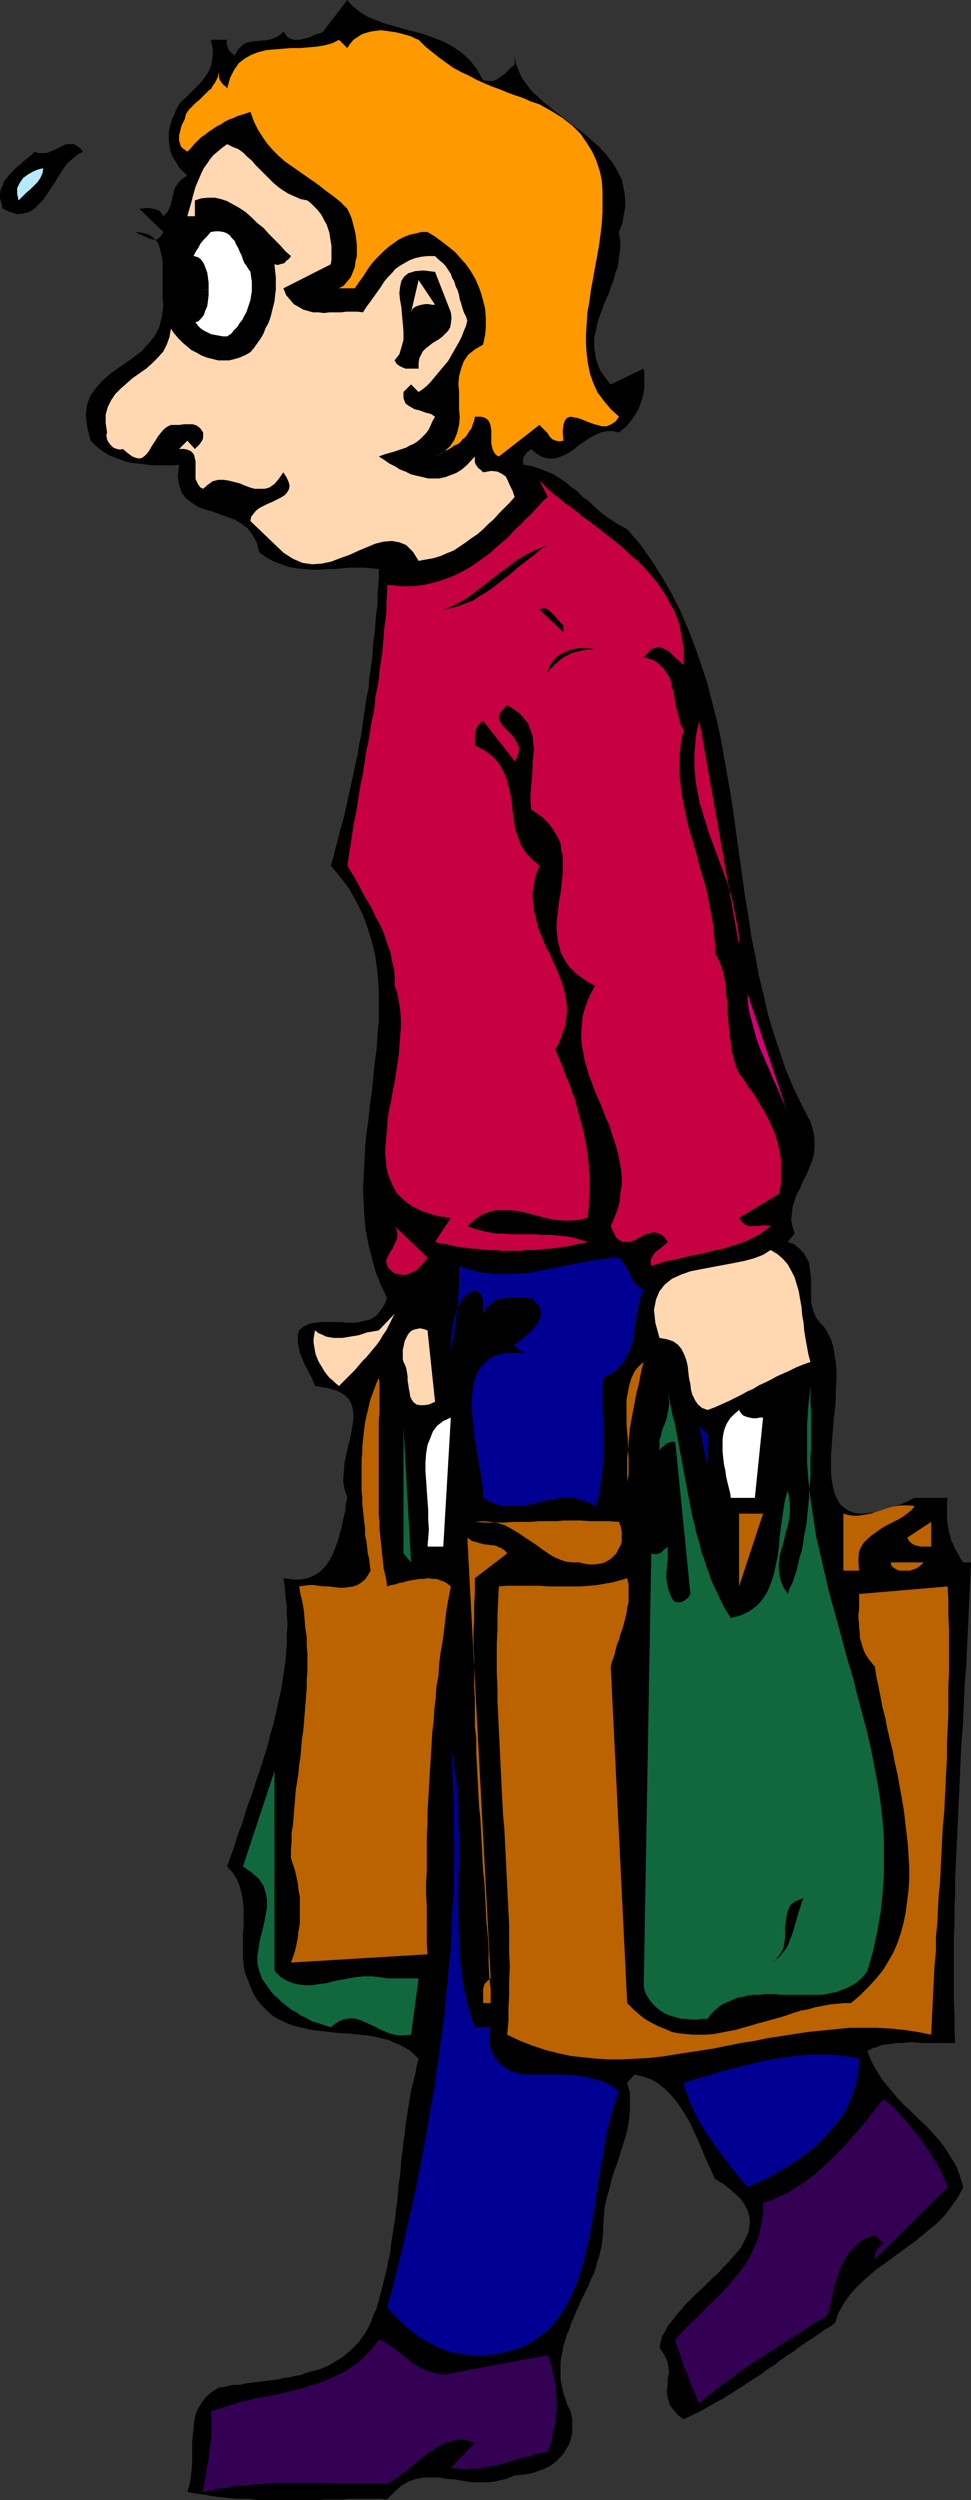 <?xml version="1.0" encoding="UTF-8" standalone="no"?>
<svg
   version="1.0"
   width="60.482mm"
   height="155.711mm"
   id="svg45"
   sodipodi:docname="Walking with Bags 1.wmf"
   xmlns:inkscape="http://www.inkscape.org/namespaces/inkscape"
   xmlns:sodipodi="http://sodipodi.sourceforge.net/DTD/sodipodi-0.dtd"
   xmlns="http://www.w3.org/2000/svg"
   xmlns:svg="http://www.w3.org/2000/svg">
  <rect width="100%" height="100%" fill="#333333" stroke="none"/>
  <sodipodi:namedview
     id="namedview45"
     pagecolor="#ffffff"
     bordercolor="#000000"
     borderopacity="0.25"
     inkscape:showpageshadow="2"
     inkscape:pageopacity="0.0"
     inkscape:pagecheckerboard="0"
     inkscape:deskcolor="#d1d1d1"
     inkscape:document-units="mm" />
  <defs
     id="defs1">
    <pattern
       id="WMFhbasepattern"
       patternUnits="userSpaceOnUse"
       width="6"
       height="6"
       x="0"
       y="0" />
  </defs>
  <path
     style="fill:#000000;fill-opacity:1;fill-rule:evenodd;stroke:none"
     d="m 113.732,18.906 1.292,0.162 h 0.969 l 0.969,-0.323 0.808,-0.646 0.969,-0.646 0.808,-0.808 0.808,-0.808 0.808,-0.646 v -2.101 l 0.162,1.454 0.485,1.293 0.485,1.293 0.646,1.293 0.808,1.131 0.808,1.131 0.969,1.131 1.131,0.97 1.131,1.131 1.292,0.97 1.292,1.131 1.292,0.97 1.292,0.97 1.454,1.131 1.292,0.97 1.292,0.97 1.292,1.131 1.292,1.131 1.292,1.131 1.131,1.131 0.969,1.131 0.969,1.293 0.969,1.454 0.646,1.293 0.808,1.454 0.323,1.454 0.323,1.616 0.162,1.778 v 1.778 l -0.323,1.778 -0.323,1.939 -0.808,2.101 0.162,1.293 0.162,1.131 v 1.293 l -0.162,1.131 -0.162,1.293 -0.162,1.131 -0.162,1.131 -0.485,1.131 -0.323,1.293 -0.323,1.131 -0.485,0.97 -0.323,1.293 -0.485,0.97 -0.485,1.131 -0.485,1.131 -0.323,1.131 -0.485,1.131 -0.323,0.97 -0.323,1.131 -0.162,1.131 -0.323,1.131 -0.162,0.97 v 1.131 1.131 l 0.162,0.97 0.162,1.131 0.323,1.131 0.323,0.97 0.485,1.131 0.808,1.131 0.808,1.131 0.808,0.97 7.754,-3.717 0.162,1.131 v 1.131 1.131 0.97 l -0.162,1.131 -0.162,0.97 -0.323,0.97 -0.323,0.97 -0.323,0.97 -0.485,0.808 -0.485,0.808 -0.646,0.97 -0.646,0.808 -0.646,0.808 -0.808,0.646 -0.969,0.808 -1.454,-0.323 h -1.454 l -1.454,0.323 -1.292,0.646 -1.292,0.646 -1.131,0.808 -1.292,0.808 -1.131,0.97 -1.131,0.808 -1.292,0.646 -1.131,0.485 -1.292,0.323 h -1.292 l -1.292,-0.323 -1.454,-0.808 -1.292,-1.131 -0.323,0.323 -0.485,0.323 -0.323,0.323 -0.323,0.485 -0.323,0.485 -0.162,0.485 v 0.646 l 0.162,0.646 1.939,0.323 1.939,0.646 1.616,0.646 1.615,0.646 1.454,0.97 1.454,0.97 1.292,1.131 1.454,0.97 1.131,1.293 1.454,0.97 1.292,1.293 1.292,1.131 1.454,1.131 1.616,1.131 1.616,0.97 1.777,0.97 3.069,3.555 2.746,3.878 2.423,3.878 2.262,3.878 2.1,4.201 1.777,4.201 1.616,4.201 1.454,4.201 1.454,4.363 1.131,4.525 1.131,4.363 0.969,4.525 0.808,4.686 0.808,4.525 0.808,4.686 0.646,4.525 0.646,4.686 0.646,4.686 0.646,4.525 0.646,4.686 0.808,4.686 0.646,4.525 0.969,4.686 0.808,4.525 1.131,4.525 0.969,4.363 1.292,4.363 1.454,4.363 1.454,4.363 1.777,4.201 1.939,4.04 2.1,4.04 0.646,2.101 0.323,1.939 v 1.939 l -0.162,1.778 -0.485,1.616 -0.646,1.616 -0.646,1.616 -0.808,1.454 -0.646,1.616 -0.808,1.454 -0.485,1.454 -0.485,1.454 -0.162,1.616 -0.162,1.454 0.323,1.616 0.485,1.616 -1.615,1.939 1.615,0.646 1.131,0.97 0.969,0.97 0.646,1.131 0.646,1.131 0.162,1.293 0.162,1.293 0.162,1.293 v 1.454 1.454 1.293 1.293 l 0.323,1.293 0.323,1.131 0.485,1.131 0.808,1.131 1.131,1.131 0.808,1.293 0.808,1.616 0.485,1.616 0.323,1.939 0.323,1.778 0.162,2.101 v 2.101 l -0.162,2.262 v 2.262 l -0.162,2.262 -0.323,2.262 -0.162,2.262 -0.162,2.101 -0.162,2.262 -0.162,2.101 v 1.939 1.939 l 0.162,1.939 0.323,1.616 0.323,1.454 0.646,1.454 0.646,1.131 0.969,0.808 1.131,0.808 1.292,0.485 1.616,0.162 1.939,-0.162 2.262,-0.323 2.423,-0.808 2.908,-0.97 3.069,-1.454 h 7.754 l -0.162,1.131 v 0.97 0.97 1.131 0.97 l 0.162,0.97 0.162,0.97 0.162,0.97 0.323,0.97 0.162,0.97 0.485,0.808 0.323,0.97 0.485,0.808 0.485,0.808 0.485,0.97 0.646,0.808 h 1.777 l -0.162,3.555 -0.162,3.393 -0.162,3.555 -0.162,3.555 -0.162,3.555 -0.162,3.555 -0.162,3.555 -0.323,3.717 -0.162,3.393 -0.162,3.717 -0.162,3.555 -0.323,3.555 -0.162,3.555 -0.162,3.555 -0.162,3.555 -0.162,3.555 -0.162,3.555 -0.162,3.555 -0.162,3.555 -0.162,3.555 -0.162,3.555 v 3.555 l -0.162,3.393 v 3.555 l -0.162,3.555 v 3.555 3.555 3.393 3.555 l 0.162,3.393 v 3.393 l 0.162,3.555 h -1.292 -1.454 -1.292 -1.454 -1.292 -1.454 l -1.292,-0.162 h -1.454 l -1.292,0.162 h -1.292 l -1.292,0.162 -1.292,0.162 -1.131,0.162 -1.131,0.485 -1.131,0.323 -1.131,0.646 0.969,2.424 1.292,2.262 1.292,2.101 1.615,1.939 1.616,1.939 1.615,1.778 1.777,1.616 1.777,1.778 1.777,1.616 1.616,1.778 1.615,1.778 1.454,1.939 1.292,2.101 1.292,2.101 0.808,2.262 0.808,2.585 -1.292,2.424 -1.616,2.262 -1.615,2.101 -2.1,2.101 -2.262,1.778 -2.262,1.939 -2.262,1.616 -2.423,1.778 -2.423,1.778 -2.262,1.616 -2.262,1.939 -1.939,1.778 -1.939,2.101 -1.454,2.101 -1.292,2.262 -0.808,2.424 -1.131,0.808 -1.131,0.646 -1.131,0.808 -0.969,0.646 -1.131,0.808 -1.131,0.646 -1.131,0.808 -1.131,0.808 -0.969,0.808 -1.131,0.646 -1.131,0.808 -0.969,0.646 -1.131,0.97 -1.131,0.646 -1.131,0.808 -0.969,0.808 -1.131,0.646 -1.131,0.808 -1.131,0.646 -1.131,0.808 -1.131,0.646 -1.131,0.808 -1.131,0.646 -0.969,0.646 -1.292,0.646 -1.131,0.646 -1.131,0.646 -1.131,0.646 -1.131,0.646 -1.131,0.485 -1.292,0.646 -1.131,0.485 -1.292,-0.97 -0.969,-1.131 -0.808,-0.97 -0.323,-0.97 -0.323,-1.131 -0.162,-0.97 v -0.97 l 0.162,-0.97 v -1.131 l 0.162,-0.97 0.162,-0.97 -0.162,-1.131 -0.162,-1.131 -0.485,-1.131 -0.646,-1.131 -0.808,-1.131 0.323,-1.454 0.323,-1.293 0.808,-1.293 0.646,-1.293 0.969,-1.131 0.969,-1.293 1.131,-1.293 1.131,-1.293 1.131,-1.131 1.292,-1.293 1.292,-1.131 1.292,-1.293 1.292,-1.293 1.292,-1.131 1.131,-1.293 1.131,-1.131 1.131,-1.293 0.969,-1.131 0.969,-1.131 0.646,-1.293 0.646,-1.293 0.485,-1.131 0.162,-1.131 0.162,-1.293 -0.162,-1.131 -0.323,-1.293 -0.646,-1.293 -0.808,-1.293 -1.131,-1.131 -1.454,-1.293 -1.616,-1.293 -2.1,-1.293 -0.808,-1.778 -0.808,-1.778 -0.808,-1.778 -0.808,-1.939 -0.808,-1.939 -0.969,-2.101 -0.808,-1.778 -1.131,-1.939 -1.131,-1.778 -1.131,-1.616 -1.292,-1.454 -1.454,-1.454 -1.454,-1.131 -1.616,-0.97 -1.939,-0.646 -1.939,-0.485 -1.777,1.939 0.646,2.262 v 1.939 2.101 l -0.162,2.101 -0.323,2.101 -0.485,2.101 -0.646,1.939 -0.646,2.101 -0.646,2.101 -0.808,2.101 -0.646,2.101 -0.485,2.101 -0.646,2.262 -0.485,2.101 -0.162,2.262 -0.162,2.424 v 1.293 l -0.162,1.454 -0.162,1.454 -0.323,1.293 -0.323,1.454 -0.485,1.293 -0.323,1.454 -0.485,1.293 -0.646,1.293 -0.485,1.293 -0.646,1.293 -0.646,1.293 -0.646,1.293 -0.485,1.293 -0.646,1.293 -0.485,1.293 -0.646,1.293 -0.323,1.293 -0.646,1.293 -0.323,1.293 -0.485,1.293 -0.162,1.293 -0.323,1.293 -0.162,1.454 v 1.293 1.454 1.293 l 0.323,1.454 0.323,1.616 0.485,1.293 0.485,1.616 0.808,1.454 0.323,1.778 v 1.616 1.616 l -0.323,1.293 -0.323,1.293 -0.808,1.293 -0.646,1.131 -0.969,0.97 -0.969,0.97 -1.131,0.808 -1.292,0.646 -1.292,0.485 -1.292,0.485 -1.454,0.323 -1.454,0.162 -1.615,0.162 -1.939,0.808 -2.1,0.485 -1.939,0.323 h -2.1 -1.939 l -1.939,-0.323 -1.939,-0.323 -1.939,-0.162 -1.939,-0.323 h -1.777 -1.939 l -1.777,0.323 -1.777,0.646 -1.616,0.97 -1.616,1.454 -1.777,1.778 -1.454,-0.162 h -1.454 -1.454 -1.454 -1.454 -1.616 l -1.454,0.162 H 79.321 77.706 76.252 l -1.616,0.162 H 73.182 71.728 70.274 68.659 67.205 65.751 64.136 62.682 61.228 l -1.454,-0.162 -1.454,-0.162 h -1.454 -1.454 l -1.454,-0.162 -1.454,-0.162 -1.454,-0.162 -1.292,-0.162 -1.616,-0.323 -1.292,-0.162 -1.292,-0.162 -1.454,-0.323 0.485,-1.616 0.323,-1.616 0.162,-1.616 0.162,-1.616 v -1.778 -1.778 -1.616 l 0.162,-1.778 0.162,-1.616 0.162,-1.616 0.323,-1.616 0.646,-1.454 0.808,-1.293 0.969,-1.293 1.454,-1.293 1.616,-0.97 1.292,-0.162 1.292,-0.323 1.131,-0.162 h 1.292 l 1.292,-0.323 1.292,-0.162 1.292,-0.162 1.292,-0.162 1.292,-0.162 1.292,-0.162 1.292,-0.162 1.292,-0.323 1.292,-0.162 1.292,-0.323 1.292,-0.162 1.131,-0.485 1.131,-0.323 1.292,-0.323 1.131,-0.323 1.131,-0.485 1.131,-0.485 0.969,-0.646 1.131,-0.646 0.969,-0.646 0.969,-0.808 0.969,-0.808 0.808,-0.808 0.969,-0.97 0.646,-0.97 0.808,-1.131 0.646,-1.131 0.646,-1.293 0.646,-1.778 0.808,-1.778 0.485,-1.778 0.485,-1.778 0.485,-1.939 0.485,-1.939 0.485,-1.939 0.323,-1.939 0.485,-1.939 0.162,-1.939 0.323,-1.939 0.323,-1.939 0.323,-2.101 0.162,-1.939 0.323,-1.939 0.162,-2.101 0.162,-1.939 0.323,-2.101 0.162,-1.939 0.162,-2.101 0.323,-1.939 0.162,-2.101 0.323,-1.939 0.162,-1.939 0.323,-1.939 0.323,-2.101 0.323,-1.939 0.323,-1.939 0.485,-1.939 0.485,-1.939 0.323,-1.778 0.485,-1.939 -0.969,-0.97 -1.131,-0.97 -1.131,-0.646 -1.131,-0.646 -1.292,-0.485 -1.292,-0.646 -1.292,-0.323 -1.454,-0.323 -1.292,-0.323 -1.454,-0.162 -1.454,-0.162 -1.454,-0.162 -1.454,-0.162 h -1.454 l -1.454,-0.162 -1.454,-0.162 -1.454,-0.162 -1.292,-0.162 -1.454,-0.162 -1.292,-0.323 -1.454,-0.323 -1.292,-0.323 -1.292,-0.485 -1.131,-0.485 -1.292,-0.646 -1.131,-0.646 -0.969,-0.808 -0.969,-0.97 -0.969,-0.97 -0.969,-1.293 -0.808,-1.293 -0.646,-1.616 -0.646,-1.616 -0.646,-1.616 -0.323,-1.778 -0.162,-1.939 v -1.778 -1.939 -1.939 l 0.162,-1.939 v -1.939 -1.939 l -0.162,-1.778 -0.323,-1.778 -0.485,-1.778 -0.646,-1.616 -0.969,-1.454 -1.292,-1.454 0.646,-1.939 0.808,-2.101 0.646,-2.101 0.646,-1.939 0.808,-2.101 0.646,-2.101 0.646,-2.101 0.808,-2.101 0.646,-1.939 0.646,-2.101 0.808,-2.262 0.646,-2.101 0.646,-1.939 0.646,-2.262 0.485,-2.101 0.646,-2.101 0.485,-2.101 0.485,-2.101 0.485,-2.262 0.485,-2.101 0.323,-2.101 0.323,-2.101 0.323,-2.262 0.162,-2.101 0.162,-2.101 v -2.262 l 0.162,-2.262 -0.162,-2.101 v -2.101 l -0.323,-2.262 -0.162,-2.262 -0.323,-2.101 2.1,0.323 h 1.939 l 1.777,-0.323 1.454,-0.646 1.292,-0.808 1.131,-1.131 0.969,-1.293 0.808,-1.454 0.646,-1.616 0.646,-1.616 0.485,-1.778 0.485,-1.778 0.323,-1.778 0.485,-1.778 0.162,-1.778 0.323,-1.454 -0.646,-2.101 -0.323,-1.939 0.162,-2.101 0.162,-2.101 0.485,-2.262 0.485,-2.101 0.485,-1.939 0.323,-1.939 0.323,-1.939 v -1.616 l -0.323,-1.616 -0.646,-1.454 -1.131,-1.131 -1.777,-0.97 -2.262,-0.646 -2.908,-0.485 -0.323,-0.808 -0.323,-0.808 -0.323,-0.646 -0.485,-0.808 -0.323,-0.808 -0.485,-0.808 -0.323,-0.646 -0.323,-0.808 -0.323,-0.808 -0.323,-0.808 -0.162,-0.808 -0.162,-0.808 -0.162,-0.808 v -0.97 -0.97 l 0.323,-0.97 1.131,-0.97 1.131,-0.485 1.454,-0.323 1.454,-0.162 h 1.454 1.454 1.616 l 1.616,0.162 h 1.454 l 1.454,-0.162 1.292,-0.323 1.292,-0.323 1.292,-0.808 0.969,-1.131 0.969,-1.454 0.646,-1.616 -1.454,-3.07 -1.292,-3.232 -0.808,-3.07 -0.808,-3.232 -0.646,-3.232 -0.323,-3.07 -0.162,-3.393 -0.162,-3.232 0.162,-3.393 0.162,-3.232 0.162,-3.393 0.323,-3.232 0.485,-3.393 0.323,-3.232 0.485,-3.393 0.323,-3.393 0.323,-3.232 0.485,-3.393 0.162,-3.232 0.323,-3.232 v -3.393 -3.07 l -0.162,-3.232 -0.323,-3.07 -0.485,-3.232 -0.808,-3.07 -0.969,-3.07 -1.131,-3.07 -1.454,-2.909 -1.616,-2.909 -2.1,-2.747 -2.262,-2.747 0.646,-2.101 0.485,-2.101 0.646,-2.262 0.485,-2.101 0.646,-2.101 0.485,-2.101 0.485,-2.262 0.485,-2.262 0.485,-2.101 0.485,-2.262 0.485,-2.262 0.485,-2.101 0.323,-2.262 0.485,-2.262 0.323,-2.262 0.323,-2.262 0.323,-2.101 0.323,-2.262 0.485,-2.262 0.162,-2.262 0.323,-2.262 0.323,-2.101 0.162,-2.262 0.162,-2.101 0.323,-2.262 0.162,-2.101 0.162,-2.101 0.323,-2.262 v -2.101 l 0.162,-2.101 0.162,-2.101 v -2.101 l -1.616,-0.162 -1.777,-0.162 h -1.777 -1.777 l -1.777,0.162 -1.777,0.162 h -1.777 l -1.777,0.162 H 73.344 l -1.777,-0.162 -1.777,-0.162 -1.777,-0.323 -1.777,-0.646 -1.777,-0.646 -1.777,-0.97 -1.616,-1.131 -0.646,-2.424 -0.969,-1.778 -1.131,-1.454 -1.454,-1.131 -1.616,-0.97 -1.777,-0.646 -1.777,-0.646 -1.777,-0.646 -1.777,-0.485 -1.616,-0.646 -1.454,-0.97 -1.292,-0.97 -0.969,-1.293 -0.646,-1.778 -0.323,-2.262 0.323,-2.585 -1.616,0.162 h -1.454 -1.454 -1.454 l -1.454,-0.162 -1.292,-0.162 -1.454,-0.162 -1.292,-0.162 -1.292,-0.323 -1.292,-0.485 -1.292,-0.485 -1.292,-0.485 -0.969,-0.646 -1.131,-0.808 -1.131,-0.97 -0.969,-0.97 -0.808,-3.232 -0.323,-2.909 0.323,-2.424 0.808,-2.101 1.292,-1.778 1.454,-1.616 1.616,-1.454 1.939,-1.454 1.939,-1.293 1.777,-1.293 1.939,-1.454 1.616,-1.778 1.454,-1.778 1.131,-2.101 0.646,-2.585 0.323,-2.747 -0.162,-1.293 v -1.454 -1.454 -1.454 -1.454 -1.454 -1.454 L 38.126,60.435 37.803,59.142 37.48,57.85 36.995,56.88 36.187,56.072 35.218,55.264 34.087,54.941 32.472,54.618 h -1.777 1.131 l 0.969,0.485 1.131,0.485 0.969,0.485 0.969,0.323 h 0.969 l 0.808,-0.485 0.808,-1.293 -5.654,-5.494 h 0.646 l 0.808,-0.162 h 0.969 l 0.646,0.162 0.808,0.162 0.808,0.323 0.485,0.485 0.485,0.808 0.485,-0.485 0.485,-0.485 0.323,-0.646 0.323,-0.646 0.162,-0.646 0.162,-0.646 0.162,-0.646 0.162,-0.646 0.162,-0.808 0.162,-0.646 0.323,-0.646 0.323,-0.485 L 42.165,42.822 42.649,42.337 43.296,41.852 44.103,41.367 43.134,40.398 42.165,39.428 41.518,38.297 40.872,37.328 40.388,36.358 40.065,35.388 39.903,34.257 39.741,33.288 v -0.97 -1.131 l 0.162,-0.97 0.323,-1.131 0.323,-1.131 0.485,-0.97 0.485,-1.293 0.646,-1.131 0.646,-0.808 0.969,-0.808 0.808,-0.808 0.808,-0.808 0.808,-0.808 0.808,-0.808 0.646,-0.808 0.646,-0.808 0.646,-0.97 0.485,-0.97 0.323,-0.97 0.162,-0.97 0.162,-1.131 V 11.958 L 49.919,10.665 49.596,9.372 h 3.877 l -0.162,0.808 0.162,0.485 0.162,0.485 0.162,0.485 0.323,0.485 0.323,0.323 0.485,0.323 0.323,0.323 0.485,-0.97 0.485,-0.646 0.646,-0.646 0.646,-0.485 0.646,-0.323 0.808,-0.162 0.808,-0.162 h 0.808 L 61.389,9.534 h 0.969 l 0.808,-0.162 0.808,-0.162 0.646,-0.323 0.808,-0.323 0.646,-0.485 0.646,-0.646 0.485,0.646 0.485,0.646 0.485,0.323 0.485,0.162 0.646,0.162 H 69.951 70.598 L 71.244,9.211 71.89,9.049 72.536,8.888 73.021,8.726 73.667,8.403 74.313,8.08 74.959,7.918 75.606,7.756 76.09,7.433 81.745,0 83.037,1.454 84.653,2.747 l 1.777,1.131 1.939,0.808 2.1,0.808 2.262,0.646 2.262,0.646 2.423,0.646 2.423,0.646 2.262,0.808 2.423,0.97 2.1,1.131 2.1,1.454 1.939,1.778 1.616,2.101 z"
     id="path1" />
  <path
     style="fill:#ff9900;fill-opacity:1;fill-rule:evenodd;stroke:none"
     d="m 126.979,24.562 2.908,1.616 2.585,1.616 2.262,1.778 1.939,1.939 1.454,2.101 1.292,2.101 0.969,2.101 0.808,2.424 0.485,2.262 0.162,2.424 v 2.585 2.424 l -0.162,2.585 -0.323,2.747 -0.323,2.424 -0.485,2.747 -0.485,2.585 -0.485,2.747 -0.485,2.585 -0.323,2.585 -0.485,2.585 -0.162,2.585 -0.162,2.585 v 2.424 l 0.162,2.262 0.323,2.424 0.485,2.262 0.808,2.262 0.969,2.101 1.454,1.939 1.616,1.939 1.939,1.778 -0.808,1.131 -0.969,0.646 -1.131,0.485 h -1.131 l -1.131,-0.323 -1.131,-0.323 -1.292,-0.485 -1.131,-0.485 -0.969,-0.323 -0.969,-0.162 -0.808,-0.162 -0.808,0.323 -0.485,0.646 -0.323,0.97 -0.162,1.616 0.162,2.101 -0.969,0.162 -0.808,-0.162 -0.808,-0.323 -0.646,-0.646 -0.485,-0.808 -0.646,-0.646 -0.646,-0.646 -0.646,-0.646 -9.531,7.433 -0.646,-0.323 -0.485,-0.646 -0.323,-0.646 -0.162,-0.646 -0.162,-0.808 v -0.808 -0.808 -0.808 -0.808 l -0.162,-0.808 -0.162,-0.646 -0.323,-0.646 -0.485,-0.485 -0.646,-0.323 -0.808,-0.162 h -1.292 l -0.162,0.97 -0.323,0.808 -0.323,0.97 -0.485,0.646 -0.485,0.808 -0.485,0.646 -0.646,0.485 -0.485,0.646 -0.646,0.485 -0.808,0.323 -0.646,0.485 -0.808,0.485 -0.808,0.323 -0.646,0.485 -0.808,0.323 -0.808,0.485 2.1,-1.131 1.454,-1.293 0.969,-1.454 0.646,-1.616 0.485,-1.939 0.162,-1.778 -0.162,-1.939 v -1.939 -2.101 l -0.162,-1.939 0.162,-1.778 0.485,-1.778 0.646,-1.778 0.969,-1.454 1.616,-1.293 1.939,-1.131 0.485,-2.262 0.162,-1.939 v -2.101 l -0.162,-2.101 -0.485,-1.939 -0.485,-1.778 -0.646,-1.778 -0.808,-1.778 -0.969,-1.616 -1.131,-1.616 -1.292,-1.454 -1.292,-1.454 -1.616,-1.293 -1.454,-1.131 -1.777,-1.293 -1.615,-0.97 h -1.454 l -1.292,0.323 -1.454,0.323 -1.292,0.485 -1.292,0.646 -1.131,0.808 -1.131,0.808 -1.131,0.97 -1.131,1.131 -0.969,0.97 -0.969,1.131 -0.808,1.131 -0.808,1.293 -0.808,1.131 -0.808,1.131 -0.646,0.97 h -3.716 l 1.131,-0.646 0.808,-0.97 0.808,-0.97 0.485,-1.131 0.485,-1.293 0.162,-1.293 0.323,-1.293 V 58.981 57.688 L 83.845,56.234 83.683,54.941 83.36,53.648 83.037,52.356 82.714,51.224 82.229,50.093 81.745,49.124 80.129,47.508 78.514,46.215 l -1.777,-1.293 -1.616,-1.293 -1.616,-1.131 -1.616,-1.131 -1.616,-1.131 -1.616,-1.131 -1.616,-1.131 -1.454,-1.293 -1.292,-1.293 -1.292,-1.454 -1.131,-1.616 -1.131,-1.778 -0.969,-1.939 -0.808,-2.262 -0.969,0.323 -0.969,0.323 -1.131,0.323 -0.969,0.485 -0.969,0.323 -0.969,0.485 -0.969,0.646 -0.969,0.485 -0.969,0.646 -0.969,0.646 -0.808,0.646 -0.969,0.646 -0.808,0.808 -0.808,0.808 -0.808,0.97 -0.808,0.808 L 43.457,35.227 42.811,34.742 42.488,34.257 42.326,33.611 42.165,33.126 V 32.48 31.833 l 0.162,-0.646 0.162,-0.646 0.162,-0.646 0.162,-0.485 0.323,-0.646 0.323,-0.646 0.162,-0.646 0.162,-0.646 0.323,-0.485 0.485,-0.646 0.485,-0.485 0.646,-0.646 0.485,-0.485 0.646,-0.485 0.485,-0.485 0.646,-0.646 0.485,-0.485 0.646,-0.646 0.646,-0.485 0.323,-0.646 0.485,-0.646 0.323,-0.646 0.323,-0.646 0.162,-0.646 0.162,-0.646 v 0.646 0.485 l 0.162,0.646 0.323,0.485 0.323,0.485 0.323,0.323 0.485,0.323 0.323,0.485 0.646,-2.424 0.969,-1.939 1.131,-1.616 1.454,-1.131 1.454,-0.808 1.616,-0.646 1.939,-0.485 1.777,-0.162 2.1,-0.162 1.939,-0.162 H 70.598 l 1.939,-0.162 1.939,-0.162 1.939,-0.323 1.777,-0.485 1.616,-0.808 1.939,1.939 0.646,-0.97 0.808,-0.97 0.969,-0.646 0.969,-0.646 0.969,-0.323 1.131,-0.323 1.131,-0.162 1.292,-0.162 1.292,0.162 1.131,0.162 1.131,0.162 1.292,0.323 1.131,0.323 1.131,0.323 0.969,0.485 0.808,0.323 1.616,1.616 1.616,1.293 1.616,1.293 1.777,1.293 1.616,1.131 1.777,0.97 1.777,0.808 1.777,0.97 1.777,0.808 1.939,0.808 1.777,0.646 1.939,0.808 1.777,0.646 1.939,0.646 1.777,0.808 z"
     id="path2" />
  <path
     style="fill:#000000;fill-opacity:1;fill-rule:evenodd;stroke:none"
     d="m 19.548,35.712 -1.292,0.646 -1.131,0.97 -1.131,0.97 -0.969,1.293 -0.969,1.454 -0.969,1.616 -0.969,1.454 -0.969,1.454 -0.969,1.454 -1.131,1.131 -1.131,1.131 -1.131,0.646 L 5.493,50.255 4.039,50.416 2.423,49.932 0.646,49.124 0.323,47.831 0,46.7 V 45.73 L 0.162,44.599 0.646,43.63 0.969,42.66 1.616,41.852 2.262,41.044 3.069,40.236 3.877,39.428 4.685,38.782 5.331,38.136 6.139,37.489 6.947,36.843 7.593,36.358 8.078,35.712 9.047,36.035 h 0.808 0.808 l 0.808,-0.162 0.646,-0.323 0.808,-0.323 0.646,-0.323 0.646,-0.323 0.646,-0.323 0.646,-0.323 h 0.646 0.646 0.646 l 0.808,0.485 0.646,0.485 z"
     id="path3" />
  <path
     style="fill:#ffd8b2;fill-opacity:1;fill-rule:evenodd;stroke:none"
     d="m 72.375,47.185 0.808,0.646 0.808,0.808 0.646,0.646 0.808,0.97 0.485,0.808 0.485,0.97 0.485,0.808 0.323,0.97 0.323,0.97 0.162,1.131 0.162,0.97 0.162,0.97 v 1.131 0.97 1.131 l -0.162,1.131 -11.147,5.656 0.646,1.616 0.969,1.131 0.808,0.97 1.131,0.646 1.131,0.646 1.131,0.323 1.131,0.323 h 1.292 l 1.292,0.162 1.292,-0.162 h 1.454 1.292 l 1.292,-0.162 h 1.292 1.292 l 1.292,0.162 0.808,-1.293 0.969,-1.293 0.808,-1.131 0.808,-1.131 0.808,-1.131 0.808,-1.293 0.808,-0.97 0.969,-0.97 0.808,-0.97 1.131,-0.808 1.131,-0.646 1.131,-0.646 1.292,-0.485 1.454,-0.323 1.454,-0.162 h 1.777 l 0.808,0.808 0.969,0.808 0.646,0.646 0.646,0.97 0.646,0.97 0.323,0.97 0.485,0.808 0.323,1.131 0.485,0.97 0.323,1.131 0.162,0.97 0.323,0.97 0.323,1.131 0.323,0.97 0.485,0.97 0.323,0.97 -0.323,1.293 -0.485,1.131 -0.485,1.293 -0.646,1.293 -0.646,1.131 -0.646,1.131 -0.646,1.131 -0.646,1.131 -0.969,1.131 -0.808,0.97 -0.808,0.97 -0.808,0.97 -0.808,0.97 -0.808,0.808 -0.969,0.808 -0.969,0.646 -1.777,-1.778 -1.777,1.778 v 1.454 l 0.485,1.293 0.969,0.646 1.131,0.646 1.292,0.323 1.292,0.485 1.292,0.323 0.969,0.646 -0.646,1.131 -0.485,1.131 -0.485,0.97 -0.646,0.808 -0.646,0.646 -0.646,0.646 -0.808,0.646 -0.808,0.485 -0.808,0.323 -0.808,0.485 -0.969,0.323 -0.969,0.323 -0.969,0.323 -1.131,0.323 -1.131,0.323 -1.292,0.485 1.292,0.808 1.131,0.808 1.292,0.646 1.292,0.808 1.292,0.485 1.292,0.646 1.292,0.323 1.454,0.323 1.292,0.323 h 1.292 1.292 l 1.454,-0.323 1.292,-0.485 1.292,-0.485 1.292,-0.808 1.292,-1.131 1.777,-1.939 v 0.646 0.646 l 0.162,0.485 0.323,0.485 0.323,0.485 0.485,0.323 0.323,0.323 0.323,0.323 1.939,-0.323 1.454,0.162 0.969,0.485 0.969,0.646 0.485,0.97 0.485,1.131 0.646,1.293 0.485,1.454 -1.131,1.293 -1.292,1.293 -1.292,1.293 -1.131,1.293 -1.292,1.131 -1.292,1.293 -1.292,1.131 -1.454,0.97 -1.292,0.97 -1.454,0.97 -1.454,0.97 -1.616,0.646 -1.454,0.646 -1.616,0.485 -1.777,0.323 -1.777,0.323 -1.292,-2.101 -1.616,-1.616 -1.616,-0.646 -1.777,-0.323 -1.939,0.162 -1.939,0.485 -1.939,0.808 -1.939,0.808 -2.1,0.97 -2.262,0.808 -2.1,0.808 -2.262,0.485 -2.262,0.162 -2.262,-0.323 -2.262,-0.97 -2.262,-1.454 -7.754,-7.433 0.162,-0.97 0.485,-0.646 0.646,-0.808 0.808,-0.646 0.969,-0.485 0.969,-0.485 1.131,-0.485 0.969,-0.485 0.969,-0.485 0.808,-0.485 0.646,-0.646 0.485,-0.808 0.162,-0.808 -0.162,-0.808 -0.485,-1.131 -0.808,-1.293 -1.131,1.616 -0.969,1.131 -1.131,0.808 -1.131,0.323 h -1.292 -1.131 l -1.131,-0.323 -1.292,-0.485 -1.131,-0.485 -1.292,-0.323 -1.292,-0.323 -1.131,-0.162 h -1.292 l -1.292,0.323 -1.131,0.808 -1.131,0.97 -0.646,-0.323 -0.485,-0.646 -0.323,-0.646 -0.323,-0.646 v -0.808 -0.97 -0.808 -0.808 -0.808 l -0.162,-0.646 -0.162,-0.808 -0.323,-0.485 -0.485,-0.485 -0.808,-0.323 -0.808,-0.162 H 42.165 l 1.939,-1.939 1.777,1.939 0.323,-0.323 0.485,-0.485 0.323,-0.323 0.323,-0.485 0.323,-0.485 0.162,-0.485 v -0.646 -0.646 l -0.646,-0.97 -0.808,-0.646 -0.969,-0.323 H 44.426 43.296 L 42.165,100.025 h -1.131 -0.808 l -0.969,0.485 -0.808,0.646 -0.646,0.808 -0.646,0.808 -0.485,0.808 -0.646,0.97 -0.485,0.808 -0.485,0.808 -0.485,0.646 -0.485,0.485 -0.646,0.485 -0.646,0.162 -0.808,-0.162 -0.808,-0.323 -1.131,-0.808 -1.131,-0.97 -0.646,0.162 -0.808,-0.162 -0.808,-0.323 -0.646,-0.646 -0.485,-0.646 -0.323,-0.646 -0.162,-0.97 0.162,-0.646 -0.323,-2.262 v -1.939 l 0.485,-1.778 0.808,-1.616 0.969,-1.454 1.292,-1.293 1.292,-1.131 1.454,-1.293 1.616,-1.131 1.616,-1.131 1.454,-1.293 1.292,-1.293 1.292,-1.454 0.808,-1.616 0.646,-1.778 0.323,-1.939 0.808,1.131 0.969,1.131 0.969,0.97 1.131,0.97 0.969,0.808 1.292,0.646 1.131,0.646 1.292,0.485 1.292,0.323 1.292,0.323 h 1.292 1.292 l 1.292,-0.323 1.131,-0.323 1.454,-0.646 1.131,-0.646 0.808,-0.97 0.808,-1.131 0.808,-1.131 0.646,-1.131 0.485,-1.293 0.646,-1.131 0.485,-1.293 0.323,-1.293 0.323,-1.293 0.323,-1.293 0.162,-1.454 0.162,-1.293 v -1.616 -1.293 l -0.162,-1.454 -0.162,-1.616 0.808,0.162 0.485,-0.162 0.646,-0.162 0.485,-0.162 0.323,-0.485 0.485,-0.323 0.323,-0.323 0.323,-0.485 -1.292,-1.131 -1.292,-1.454 L 64.62,56.395 63.328,55.103 62.035,53.648 60.581,52.517 59.289,51.224 57.835,49.932 56.381,48.962 54.927,48.154 53.473,47.346 52.019,46.861 50.565,46.538 h -1.616 l -1.616,0.162 -1.454,0.485 v 3.717 h -1.777 l 0.323,-1.131 0.323,-1.131 0.323,-1.131 0.323,-1.293 0.323,-1.131 0.323,-1.131 0.485,-1.131 0.485,-1.131 0.485,-1.131 0.485,-0.97 0.808,-1.131 0.646,-0.97 0.808,-0.97 0.969,-0.808 1.131,-0.97 1.131,-0.808 1.292,0.646 1.292,0.485 1.131,0.808 0.969,0.97 1.131,0.97 0.808,0.97 1.131,1.131 0.969,0.97 1.131,1.131 0.969,0.97 1.131,0.97 1.131,0.808 1.292,0.808 1.454,0.646 1.454,0.646 z"
     id="path4" />
  <path
     style="fill:#b7eaff;fill-opacity:1;fill-rule:evenodd;stroke:none"
     d="M 10.178,39.59 10.016,40.721 9.531,41.852 8.885,42.822 8.078,43.63 7.108,44.599 6.139,45.407 5.331,46.215 4.362,47.185 4.039,45.569 v -1.293 l 0.646,-1.293 0.808,-1.131 1.131,-0.808 1.131,-0.646 1.131,-0.485 z"
     id="path5" />
  <path
     style="fill:#ffffff;fill-opacity:1;fill-rule:evenodd;stroke:none"
     d="m 58.966,63.99 0.162,1.293 0.162,0.97 v 1.293 0.97 l -0.162,0.97 -0.162,1.131 -0.323,0.97 -0.323,0.97 -0.323,0.97 -0.485,0.808 -0.485,0.97 -0.646,0.808 -0.485,0.808 -0.808,0.808 -0.646,0.808 -0.969,0.646 H 52.504 L 51.535,79.018 50.727,78.856 49.758,78.695 49.111,78.372 48.465,78.049 47.819,77.725 47.173,77.241 46.688,76.756 46.203,76.109 45.719,75.463 45.396,74.817 45.073,74.17 44.75,73.362 44.426,72.554 44.103,71.746 43.942,70.454 43.78,69.323 v -1.293 -1.131 l 0.162,-1.131 0.162,-1.131 0.323,-1.131 0.323,-1.131 0.323,-0.97 0.485,-1.131 0.485,-0.97 0.646,-0.97 0.485,-0.97 0.808,-0.97 0.808,-0.808 0.808,-0.97 1.131,-0.162 h 0.969 l 0.969,0.162 0.808,0.323 0.646,0.485 0.485,0.646 0.646,0.646 0.323,0.808 0.485,0.808 0.323,0.808 0.485,0.97 0.323,0.97 0.323,0.808 0.485,0.646 0.485,0.808 z"
     id="path6" />
  <path
     style="fill:#000000;fill-opacity:1;fill-rule:evenodd;stroke:none"
     d="m 106.139,73.524 0.162,1.293 -0.162,1.293 -0.162,0.97 -0.485,0.808 -0.646,0.646 -0.646,0.646 -0.808,0.646 -0.808,0.485 -0.808,0.485 -0.808,0.646 -0.646,0.485 -0.808,0.808 -0.323,0.646 -0.485,0.97 -0.162,1.131 v 1.293 h -0.646 -0.808 -0.808 -0.808 l -0.808,-0.323 -0.646,-0.323 -0.646,-0.485 -0.485,-0.808 1.131,-1.454 0.485,-1.616 0.485,-1.778 V 78.049 l -0.162,-1.939 -0.162,-1.778 -0.162,-1.939 -0.323,-1.778 -0.162,-1.616 0.162,-1.454 0.323,-1.454 0.646,-0.97 0.969,-0.808 1.616,-0.485 1.939,-0.162 2.746,0.323 z"
     id="path7" />
  <path
     style="fill:#ffd8b2;fill-opacity:1;fill-rule:evenodd;stroke:none"
     d="m 102.423,71.746 h -0.646 l -0.969,-0.162 h -0.646 l -0.969,0.162 -0.646,0.162 -0.808,0.323 -0.646,0.485 -0.323,0.808 1.777,-7.595 z"
     id="path8" />
  <path
     style="fill:#c60042;fill-opacity:1;fill-rule:evenodd;stroke:none"
     d="m 160.904,156.582 -0.808,-0.808 -0.969,-0.808 -0.808,-0.808 -0.808,-0.808 -0.969,-0.485 -0.969,-0.485 h -1.131 l -1.131,0.485 -1.777,1.778 1.454,0.485 1.292,0.485 0.969,0.808 0.969,0.97 0.646,0.97 0.646,0.97 0.485,1.131 0.162,1.293 0.485,1.293 0.162,1.293 0.162,1.293 0.323,1.293 0.323,1.293 0.323,1.131 0.323,1.293 0.646,1.131 -0.323,1.616 -0.323,1.778 -0.162,1.616 -0.162,1.616 v 1.616 1.778 l 0.162,1.616 0.162,1.616 0.162,1.616 0.323,1.616 0.323,1.616 0.323,1.616 0.323,1.616 0.323,1.454 0.485,1.616 0.485,1.616 0.485,1.616 0.485,1.616 0.323,1.616 0.485,1.616 0.485,1.616 0.485,1.616 0.485,1.616 0.323,1.616 0.323,1.616 0.323,1.778 0.323,1.616 0.323,1.778 0.162,1.616 0.162,1.778 0.162,1.616 v 1.778 l 0.808,1.616 0.646,1.454 0.485,1.616 0.323,1.616 0.323,1.778 v 1.778 l 0.323,1.778 v 1.939 l 0.162,1.778 0.162,1.939 0.162,1.939 0.323,1.778 0.162,1.939 0.485,1.778 0.485,1.939 0.808,1.778 1.131,1.454 1.131,1.778 1.131,1.454 0.969,1.616 0.969,1.616 0.969,1.616 0.808,1.616 0.808,1.778 0.646,1.616 0.485,1.778 0.485,1.939 0.323,1.778 v 1.939 1.939 2.101 l -0.485,2.262 -9.37,5.656 0.646,0.97 0.808,0.646 0.808,0.323 h 1.131 0.969 l 1.131,-0.162 h 0.969 l 0.969,0.162 -1.292,0.97 -1.292,0.97 -1.615,0.808 -1.616,0.808 -1.777,0.646 -1.615,0.485 -1.939,0.646 -1.777,0.323 -1.939,0.485 -1.939,0.485 -1.939,0.323 -1.939,0.485 -1.939,0.485 -1.939,0.323 -1.939,0.646 -1.616,0.485 -0.162,-0.97 0.162,-0.808 0.485,-0.808 0.485,-0.646 0.646,-0.485 0.808,-0.646 0.808,-0.646 0.646,-0.646 -0.808,-1.131 -0.808,-0.646 -0.969,-0.323 -0.808,-0.162 -0.969,0.323 -0.969,0.162 -0.808,0.485 -0.969,0.485 -0.808,0.485 -0.969,0.323 h -0.808 -0.808 l -0.808,-0.323 -0.808,-0.646 -0.646,-1.293 -0.646,-1.454 0.808,-1.939 0.808,-1.939 0.485,-1.939 0.162,-1.939 0.323,-1.778 v -1.939 l -0.162,-1.778 -0.323,-1.778 -0.323,-1.778 -0.485,-1.778 -0.485,-1.616 -0.646,-1.778 -0.485,-1.778 -0.808,-1.616 -0.646,-1.778 -0.646,-1.616 -0.808,-1.778 -0.646,-1.616 -0.646,-1.778 -0.646,-1.616 -0.485,-1.778 -0.485,-1.616 -0.323,-1.778 -0.323,-1.616 -0.162,-1.778 v -1.616 l 0.162,-1.939 0.162,-1.778 0.485,-1.616 0.646,-1.939 0.808,-1.778 0.969,-1.778 -1.777,-0.97 -1.616,-1.131 -1.292,-0.97 -1.131,-1.131 -0.969,-1.293 -0.646,-1.131 -0.646,-1.293 -0.323,-1.293 -0.323,-1.293 -0.162,-1.454 -0.162,-1.293 v -1.454 l 0.162,-1.454 0.162,-1.454 0.162,-1.454 0.162,-1.293 0.323,-1.616 0.162,-1.454 0.162,-1.454 0.162,-1.454 v -1.293 -1.454 -1.454 l -0.323,-1.293 -0.162,-1.454 -0.485,-1.293 -0.646,-1.131 -0.808,-1.293 -0.969,-1.293 -1.131,-1.131 -1.292,-0.97 -1.616,-1.131 -0.162,-1.939 v -1.778 l 0.162,-1.939 0.162,-1.778 0.162,-1.778 v -1.778 l 0.162,-1.616 0.162,-1.616 -0.162,-1.454 -0.162,-1.616 -0.485,-1.293 -0.485,-1.454 -0.808,-1.131 -1.131,-1.293 -1.292,-0.97 -1.777,-1.131 -0.969,0.97 -0.646,0.808 -0.323,0.808 v 0.808 l 0.323,0.646 0.485,0.646 0.485,0.646 0.646,0.646 0.808,0.808 0.646,0.646 0.485,0.808 0.485,0.808 0.323,0.808 v 0.97 l -0.323,1.293 -0.646,1.131 -7.431,-9.534 -0.646,0.485 -0.646,0.646 -0.323,0.646 -0.162,0.808 -0.162,0.808 v 0.808 0.808 0.808 l 2.262,1.131 1.939,1.454 1.454,1.616 0.969,1.778 0.808,1.778 0.485,1.939 0.485,1.939 0.323,2.101 0.162,2.101 0.323,1.939 0.323,2.101 0.646,1.778 0.646,1.778 1.131,1.778 1.454,1.616 1.777,1.454 -0.646,1.616 -0.485,1.616 -0.162,1.454 -0.323,1.454 v 1.616 l 0.162,1.454 0.162,1.293 0.323,1.293 0.323,1.454 0.323,1.293 0.485,1.293 0.485,1.131 0.485,1.293 0.646,1.293 0.646,1.131 0.485,1.293 0.646,1.293 0.485,1.131 0.485,1.131 0.485,1.293 0.485,1.293 0.323,1.293 0.323,1.131 0.162,1.293 0.162,1.293 v 1.454 l -0.162,1.293 -0.162,1.454 -0.485,1.454 -0.485,1.454 -0.646,1.616 -0.808,1.454 0.485,1.131 0.485,1.131 0.485,1.131 0.485,1.131 0.323,1.131 0.485,1.131 0.485,1.131 0.485,1.131 0.323,1.293 0.485,0.97 0.323,1.293 0.323,1.131 0.323,1.293 0.323,1.131 0.323,1.131 0.323,1.293 0.323,1.131 0.162,1.293 0.323,1.293 0.162,1.293 0.162,1.131 0.162,1.293 0.162,1.454 v 1.131 l 0.162,1.293 v 1.454 1.293 1.293 l -0.162,1.454 v 1.454 l -0.162,1.293 -0.162,1.454 -1.939,0.485 -1.939,0.162 h -1.777 l -1.939,-0.162 -1.777,-0.323 -1.939,-0.485 -1.777,-0.485 -1.777,-0.485 -1.777,-0.323 -1.616,-0.162 h -1.777 -1.777 l -1.615,0.485 -1.616,0.646 -1.616,1.131 -1.615,1.454 1.615,0.646 1.777,0.485 1.616,0.323 1.777,0.323 h 1.777 l 1.777,0.162 h 1.939 1.777 1.939 l 1.777,0.162 h 1.939 l 1.777,0.162 1.777,0.162 1.777,0.323 1.615,0.485 1.616,0.485 -0.969,0.323 -1.131,0.162 -0.969,0.162 -1.131,0.323 -1.131,0.162 -1.131,0.162 -1.131,0.162 -1.131,0.162 h -1.131 l -1.131,0.162 -1.131,0.162 h -1.131 -1.292 l -1.131,0.162 h -1.131 -1.131 -1.292 -1.131 l -1.131,-0.162 h -1.292 -0.969 l -1.292,-0.162 -1.131,-0.162 h -1.131 l -1.131,-0.162 -1.131,-0.162 -1.131,-0.162 -0.969,-0.162 -1.131,-0.323 -0.969,-0.162 -1.131,-0.162 -0.969,-0.323 3.716,-5.656 -2.746,-0.323 -2.262,-0.646 -1.939,-0.646 -1.939,-0.97 -1.454,-0.97 -1.292,-1.131 -1.131,-1.131 -0.808,-1.454 -0.646,-1.454 -0.646,-1.616 -0.323,-1.616 -0.162,-1.778 -0.162,-1.778 0.162,-1.939 0.162,-1.939 0.162,-1.939 0.162,-2.101 0.323,-2.101 0.485,-2.101 0.323,-2.101 0.485,-2.262 0.323,-2.101 0.323,-2.262 0.323,-2.101 0.162,-2.101 0.162,-2.262 0.162,-1.939 v -2.101 l -0.162,-2.101 -0.323,-1.939 -0.323,-1.939 -0.646,-1.778 v -2.101 l -0.162,-1.939 -0.485,-1.778 -0.323,-1.939 -0.646,-1.778 -0.646,-1.939 -0.646,-1.778 -0.808,-1.616 -0.969,-1.778 -0.808,-1.778 -0.969,-1.616 -0.969,-1.616 -0.808,-1.616 -0.969,-1.778 -0.969,-1.616 -0.969,-1.616 0.323,-2.101 0.323,-2.101 0.323,-2.101 0.323,-2.101 0.323,-2.101 0.485,-2.101 0.323,-2.101 0.323,-2.101 0.323,-2.101 0.485,-2.101 0.323,-2.101 0.323,-2.101 0.323,-2.101 0.485,-2.101 0.323,-2.101 0.323,-2.101 0.485,-2.101 0.323,-2.101 0.162,-2.101 0.485,-2.101 0.323,-1.939 0.162,-2.101 0.323,-2.101 0.323,-2.101 0.162,-1.939 0.162,-1.939 0.162,-2.101 0.323,-1.939 0.162,-1.939 v -1.939 l 0.162,-2.101 v -1.939 l 1.616,0.162 1.454,0.162 h 1.454 1.454 l 1.454,-0.162 1.292,-0.162 1.454,-0.323 1.131,-0.323 1.292,-0.323 1.292,-0.485 1.292,-0.485 1.131,-0.485 1.292,-0.646 1.131,-0.646 1.131,-0.646 1.131,-0.808 1.131,-0.808 1.131,-0.808 1.131,-0.808 0.969,-0.97 1.131,-0.97 0.969,-0.808 1.131,-0.97 0.969,-1.131 0.969,-0.97 1.131,-0.97 0.969,-1.131 1.131,-0.97 0.969,-1.131 0.969,-0.97 0.969,-1.131 1.131,-0.97 -1.939,-3.878 1.131,1.131 0.969,0.97 1.292,1.131 1.292,0.97 1.292,1.131 1.454,0.97 1.454,1.131 1.292,1.131 1.454,0.97 1.454,1.131 1.454,1.131 1.454,1.131 1.454,1.131 1.454,1.131 1.454,1.293 1.292,1.293 1.454,1.131 1.292,1.293 1.131,1.293 1.292,1.454 1.131,1.454 0.969,1.454 0.969,1.454 0.808,1.616 0.969,1.616 0.646,1.616 0.646,1.778 0.323,1.778 0.323,1.778 0.323,1.939 v 1.939 z"
     id="path9" />
  <path
     style="fill:#000000;fill-opacity:1;fill-rule:evenodd;stroke:none"
     d="m 128.917,128.303 -1.616,0.97 -1.292,1.131 -1.454,1.131 -1.454,1.131 -1.454,1.131 -1.454,1.293 -1.454,1.131 -1.454,1.131 -1.454,1.131 -1.454,0.97 -1.615,0.97 -1.454,0.97 -1.777,0.646 -1.616,0.646 -1.777,0.485 -1.777,0.323 1.615,-0.646 1.616,-0.808 1.616,-0.808 1.454,-0.97 1.454,-1.131 1.454,-1.131 1.454,-1.131 1.454,-1.131 1.454,-1.131 1.615,-1.131 1.454,-1.131 1.454,-0.97 1.616,-0.97 1.615,-0.808 1.616,-0.646 z"
     id="path10" />
  <path
     style="fill:#000000;fill-opacity:1;fill-rule:evenodd;stroke:none"
     d="m 132.633,147.21 v 1.616 l -5.654,-5.333 0.808,-0.323 0.969,0.162 0.646,0.485 0.646,0.646 0.646,0.646 0.646,0.808 0.646,0.646 z"
     id="path11" />
  <path
     style="fill:#000000;fill-opacity:1;fill-rule:evenodd;stroke:none"
     d="m 140.064,152.865 h -0.808 -0.808 l -0.969,0.162 -0.808,0.162 -0.646,0.162 -0.808,0.162 -0.808,0.323 -0.646,0.323 -0.646,0.323 -0.808,0.485 -0.646,0.485 -0.485,0.485 -0.646,0.485 -0.485,0.646 -0.646,0.485 -0.485,0.808 0.162,-0.808 0.323,-0.808 0.485,-0.808 0.485,-0.646 0.485,-0.485 0.646,-0.485 0.808,-0.485 0.646,-0.323 0.808,-0.323 0.969,-0.323 0.808,-0.162 0.969,-0.162 h 0.808 0.969 l 0.969,0.162 z"
     id="path12" />
  <path
     style="fill:#c60042;fill-opacity:1;fill-rule:evenodd;stroke:none"
     d="m 173.99,222.511 v -1.616 l -0.162,-1.778 -0.323,-1.616 -0.323,-1.778 -0.323,-1.616 -0.323,-1.616 -0.323,-1.616 -0.646,-1.616 -0.323,-1.454 -0.646,-1.616 -0.485,-1.454 -0.646,-1.616 -0.485,-1.454 -0.646,-1.616 -0.485,-1.454 -0.646,-1.616 -0.485,-1.454 -0.485,-1.616 -0.485,-1.454 -0.485,-1.778 -0.485,-1.454 -0.323,-1.616 -0.323,-1.616 -0.323,-1.778 -0.162,-1.616 -0.162,-1.778 v -1.778 -1.778 l 0.162,-1.778 0.162,-1.939 0.323,-1.778 0.485,-2.101 z"
     id="path13" />
  <path
     style="fill:#d60077;fill-opacity:1;fill-rule:evenodd;stroke:none"
     d="m 185.46,262.101 -0.646,-1.778 -0.808,-1.778 -0.646,-1.616 -0.808,-1.778 -0.808,-1.778 -0.646,-1.616 -0.808,-1.778 -0.646,-1.616 -0.808,-1.778 -0.646,-1.778 -0.485,-1.778 -0.485,-1.778 -0.485,-1.778 -0.485,-1.939 -0.162,-1.778 -0.162,-1.939 z"
     id="path14" />
  <path
     style="fill:#c60042;fill-opacity:1;fill-rule:evenodd;stroke:none"
     d="m 100.646,296.035 -0.485,0.646 -0.646,0.808 -0.808,0.808 -0.808,0.808 -1.131,0.485 -1.131,0.485 h -1.292 l -1.454,-0.323 -0.808,-0.646 -0.646,-0.646 -0.323,-0.646 -0.162,-0.646 v -0.646 l 0.323,-0.646 0.323,-0.646 0.323,-0.646 0.485,-0.646 0.323,-0.808 0.323,-0.646 0.323,-0.646 0.162,-0.808 v -0.808 l -0.162,-0.808 -0.485,-0.808 z"
     id="path15" />
  <path
     style="fill:#ffd8b2;fill-opacity:1;fill-rule:evenodd;stroke:none"
     d="m 190.791,320.597 -1.777,0.646 -1.616,0.646 -1.615,0.808 -1.454,0.646 -1.454,0.646 -1.454,0.808 -1.292,0.646 -1.454,0.646 -1.292,0.808 -1.454,0.646 -1.454,0.808 -1.292,0.646 -1.615,0.808 -1.454,0.646 -1.777,0.808 -1.777,0.646 -1.292,-0.485 -0.969,-0.808 -0.646,-0.97 -0.646,-1.293 -0.323,-1.131 -0.162,-1.454 -0.323,-1.454 -0.162,-1.454 -0.162,-1.454 -0.323,-1.293 -0.485,-1.293 -0.646,-1.293 -0.808,-0.97 -1.131,-0.808 -1.454,-0.485 -1.777,-0.323 -0.969,-3.555 -0.323,-3.07 0.485,-2.424 0.808,-1.939 1.292,-1.616 1.616,-1.293 2.1,-0.97 2.262,-0.808 2.423,-0.485 2.585,-0.485 2.585,-0.485 2.585,-0.485 2.423,-0.485 2.423,-0.646 2.1,-0.808 1.777,-1.131 1.616,0.97 1.292,1.131 1.131,1.293 0.808,1.454 0.808,1.616 0.485,1.616 0.485,1.616 0.323,1.939 0.323,1.778 0.162,1.939 0.323,1.778 0.162,1.939 0.323,1.939 0.323,1.778 0.323,1.778 z"
     id="path16" />
  <path
     style="fill:#000093;fill-opacity:1;fill-rule:evenodd;stroke:none"
     d="m 151.534,303.63 -0.646,1.293 -0.323,1.293 -0.323,1.454 -0.323,1.454 -0.162,1.454 -0.323,1.454 -0.162,1.454 -0.162,1.454 -0.323,1.293 -0.485,1.454 -0.646,1.293 -0.646,1.293 -0.969,1.131 -0.969,1.131 -1.454,0.97 -1.616,0.808 -0.162,1.778 v 2.101 1.778 1.939 l 0.162,1.939 v 1.939 l 0.162,2.101 v 1.939 1.939 l -0.162,1.939 -0.162,1.778 -0.162,1.939 -0.323,1.939 -0.162,1.778 -0.485,1.778 -0.646,1.616 -1.616,-0.97 -1.777,-0.485 -1.454,-0.485 h -1.777 -1.615 l -1.616,0.323 -1.616,0.323 -1.615,0.323 -1.616,0.485 -1.777,0.323 -1.616,0.162 h -1.615 -1.616 l -1.616,-0.323 -1.615,-0.646 -1.777,-0.97 v -0.808 -0.97 l -0.162,-1.131 -0.162,-1.131 -0.162,-1.131 -0.162,-1.293 -0.323,-1.293 -0.162,-1.454 -0.323,-1.454 -0.162,-1.454 -0.323,-1.454 -0.162,-1.454 -0.162,-1.616 -0.162,-1.454 -0.162,-1.616 v -1.293 l -0.162,-1.454 0.162,-1.454 0.162,-1.293 0.162,-1.293 0.323,-1.293 0.323,-1.131 0.485,-0.97 0.646,-0.97 0.808,-0.808 0.808,-0.808 0.969,-0.646 1.131,-0.485 1.454,-0.323 1.292,-0.162 h 1.616 1.939 l -2.1,-1.616 h -0.162 v -0.162 l 0.323,-0.323 0.485,-0.485 0.808,-0.485 0.808,-0.646 0.808,-0.646 0.808,-0.808 0.808,-0.808 0.646,-0.97 0.485,-0.97 0.323,-0.97 v -0.97 l -0.323,-1.131 -0.808,-0.97 -1.131,-0.97 h -0.808 l -0.808,-0.162 h -0.808 -0.808 -0.808 -0.808 l -0.808,0.162 h -0.646 l -0.808,0.162 -0.646,0.162 -0.808,0.323 -0.646,0.485 -0.485,0.485 -0.646,0.485 -0.485,0.808 -0.485,0.808 v -0.646 -0.97 -0.808 -0.646 l -0.162,-0.808 -0.485,-0.808 -0.485,-0.485 -0.808,-0.485 -0.969,0.485 -0.646,0.485 -0.808,0.646 -0.646,0.808 -0.485,0.808 -0.485,0.808 -0.323,0.97 -0.323,1.131 -0.323,1.131 -0.162,0.97 -0.162,1.131 -0.162,1.131 -0.162,1.131 v 1.131 1.131 0.97 l 0.162,-1.131 0.162,-1.131 0.162,-1.293 0.323,-1.293 0.162,-1.131 0.162,-1.293 0.162,-1.293 0.162,-1.293 0.162,-1.293 0.162,-1.131 v -1.454 l 0.162,-1.293 v -1.293 -1.454 -1.293 -1.454 l 1.131,0.485 1.292,0.323 1.131,0.323 1.131,0.323 1.292,0.162 1.131,0.162 1.292,0.162 h 1.131 1.131 1.131 1.131 l 1.292,-0.162 h 1.131 l 1.131,-0.162 1.292,-0.162 1.131,-0.323 1.131,-0.162 1.131,-0.162 1.131,-0.323 1.292,-0.162 1.131,-0.323 1.131,-0.162 1.131,-0.323 1.292,-0.162 1.131,-0.162 1.131,-0.323 1.292,-0.162 1.131,-0.162 1.131,-0.162 1.292,-0.162 1.131,-0.162 h 1.131 l 0.808,0.97 0.646,0.97 0.646,0.97 0.485,0.97 0.485,1.131 0.646,0.97 0.969,0.97 z"
     id="path17" />
  <path
     style="fill:#ffd8b2;fill-opacity:1;fill-rule:evenodd;stroke:none"
     d="m 79.806,326.252 -0.808,-0.646 -0.646,-0.646 -0.808,-0.646 -0.646,-0.808 -0.485,-0.646 -0.485,-0.808 -0.485,-0.808 -0.485,-0.808 -0.323,-0.808 -0.323,-0.808 -0.162,-0.808 -0.162,-0.97 -0.162,-0.97 v -0.97 l 0.162,-0.97 0.162,-0.97 0.808,0.646 0.808,0.323 0.969,0.485 0.808,0.162 0.969,0.162 h 0.969 1.131 l 0.969,-0.162 0.969,-0.162 0.969,-0.162 0.969,-0.162 0.969,-0.323 0.969,-0.323 0.969,-0.162 0.969,-0.162 0.808,-0.162 3.716,-3.878 -0.646,1.293 -0.646,1.293 -0.646,1.293 -0.808,1.131 -0.646,1.131 -0.808,1.131 -0.808,0.97 -0.808,0.97 -0.808,0.97 -0.969,0.97 -0.808,0.97 -0.969,1.131 -0.808,0.808 -0.969,0.97 -0.969,0.97 z"
     id="path18" />
  <path
     style="fill:#ffd8b2;fill-opacity:1;fill-rule:evenodd;stroke:none"
     d="m 102.423,329.969 -1.454,0.646 -1.131,0.162 h -0.969 l -0.808,-0.162 -0.646,-0.485 -0.485,-0.646 -0.323,-0.646 -0.162,-0.97 -0.162,-0.808 -0.162,-1.131 -0.162,-0.97 v -0.97 l -0.162,-0.97 -0.162,-0.97 -0.323,-0.808 -0.323,-0.646 -0.162,-0.646 v -0.646 -0.808 -0.808 l 0.162,-0.646 0.162,-0.808 0.162,-0.646 0.323,-0.646 0.323,-0.646 0.323,-0.485 0.485,-0.485 0.646,-0.323 0.646,-0.162 0.808,-0.162 0.808,0.162 0.969,0.323 z"
     id="path19" />
  <path
     style="fill:#ffd8b2;fill-opacity:1;fill-rule:evenodd;stroke:none"
     d="m 175.929,316.88 9.531,-3.717 -5.816,3.717 z"
     id="path20" />
  <path
     style="fill:#ba6300;fill-opacity:1;fill-rule:evenodd;stroke:none"
     d="m 147.657,348.875 0.323,-1.778 v -1.939 -1.939 l -0.162,-1.939 v -2.101 l -0.162,-1.939 -0.162,-1.939 v -1.939 -1.939 -1.939 l 0.323,-1.778 0.323,-1.616 0.485,-1.616 0.646,-1.454 0.969,-1.293 1.292,-1.131 -0.485,1.778 -0.323,1.616 -0.323,1.778 -0.485,1.778 -0.323,1.616 -0.323,1.778 -0.323,1.616 -0.323,1.778 -0.323,1.778 -0.162,1.616 -0.162,1.778 -0.162,1.939 -0.162,1.778 v 1.778 1.939 z"
     id="path21" />
  <path
     style="fill:#ba6300;fill-opacity:1;fill-rule:evenodd;stroke:none"
     d="m 91.115,373.437 0.969,-0.323 0.969,-0.162 0.969,-0.323 0.969,-0.162 0.969,-0.323 0.969,-0.162 0.969,-0.162 0.969,-0.162 h 0.969 l 0.969,-0.162 0.969,0.162 h 0.969 l 0.808,0.323 0.969,0.323 0.808,0.485 0.808,0.646 -0.485,2.585 -0.485,2.585 -0.323,2.585 -0.323,2.747 -0.323,2.424 -0.485,2.747 -0.323,2.585 -0.162,2.747 -0.485,2.585 -0.162,2.585 -0.323,2.747 -0.162,2.747 -0.323,2.585 -0.162,2.747 -0.162,2.747 -0.162,2.585 -0.162,2.747 -0.162,2.747 -0.162,2.747 -0.162,2.747 v 2.747 l -0.162,2.747 v 2.747 2.747 2.747 l -0.162,2.747 v 2.747 l 0.162,2.747 v 2.909 2.747 2.909 l 0.162,2.747 -32.149,1.939 0.485,-1.293 0.485,-1.454 0.323,-1.454 0.323,-1.616 0.162,-1.616 0.323,-1.616 v -1.616 -1.616 -1.616 -1.616 l -0.323,-1.616 -0.162,-1.616 -0.323,-1.454 -0.323,-1.454 -0.485,-1.454 -0.485,-1.454 v -1.939 l 0.162,-1.939 v -2.101 l 0.323,-1.939 0.162,-1.939 0.162,-2.101 0.162,-1.939 0.162,-2.101 0.323,-1.939 0.323,-2.101 0.162,-1.939 0.323,-1.939 0.162,-2.101 0.162,-1.939 0.323,-2.101 0.162,-1.939 0.162,-1.939 0.162,-2.101 0.162,-1.939 0.162,-2.101 v -1.939 l 0.162,-1.939 v -2.101 -1.939 l -0.162,-2.101 v -1.939 l -0.323,-2.101 -0.162,-1.939 -0.162,-1.939 -0.323,-2.101 -0.485,-1.939 -0.323,-1.939 1.131,-0.162 1.131,-0.162 h 1.131 l 1.131,0.162 1.292,0.162 h 1.131 l 1.292,0.162 1.131,0.162 h 1.131 l 1.131,-0.162 1.131,-0.162 0.969,-0.323 0.969,-0.646 0.808,-0.646 0.646,-0.97 0.646,-1.131 -0.162,-1.293 -0.162,-1.454 -0.323,-1.293 -0.162,-1.454 -0.162,-1.454 -0.323,-1.454 v -1.454 l -0.162,-1.454 -0.162,-1.454 -0.162,-1.454 -0.162,-1.454 v -1.616 l -0.162,-1.454 v -1.616 -1.454 -1.454 -1.454 -1.454 l 0.162,-1.616 v -1.454 l 0.162,-1.454 0.162,-1.454 0.162,-1.454 0.162,-1.293 0.323,-1.454 0.323,-1.293 0.323,-1.454 0.323,-1.293 0.485,-1.293 0.485,-1.293 0.485,-1.293 0.485,-1.131 0.162,1.293 v 1.454 1.293 1.454 1.454 1.454 l -0.162,1.616 v 1.454 1.616 1.454 1.616 1.616 1.616 1.616 1.616 1.454 1.778 1.616 1.616 1.616 1.616 l 0.162,1.454 v 1.616 l 0.162,1.616 0.162,1.616 0.162,1.616 0.162,1.454 0.162,1.454 0.162,1.616 0.323,1.454 0.323,1.454 z"
     id="path22" />
  <path
     style="fill:#11683d;fill-opacity:1;fill-rule:evenodd;stroke:none"
     d="m 204.2,463.928 -0.808,1.131 -0.969,0.97 -0.969,0.808 -1.131,0.646 -0.969,0.485 -1.292,0.485 -1.131,0.485 -1.131,0.162 -1.292,0.323 -1.292,0.162 h -1.292 -1.292 -1.292 -1.292 -1.292 -1.454 -1.454 l -1.292,-0.162 h -1.292 -1.292 l -1.292,0.162 h -1.292 l -1.292,0.162 -1.292,0.323 -1.131,0.162 -1.131,0.485 -1.131,0.485 -1.131,0.485 -0.969,0.646 -0.969,0.808 -0.969,0.97 -0.808,1.131 h -1.292 l -1.131,0.162 h -1.292 l -1.292,-0.162 h -1.131 l -1.131,-0.323 -1.131,-0.323 -0.969,-0.323 -0.969,-0.485 -0.969,-0.646 -0.808,-0.646 -0.808,-0.808 -0.646,-0.808 -0.646,-0.97 -0.485,-0.97 -0.323,-1.293 1.777,-101.964 0.646,0.162 h 0.646 l 0.485,-0.162 0.485,-0.162 0.323,-0.323 0.485,-0.485 0.485,-0.323 0.323,-0.323 v 0.646 0.97 0.808 0.808 l -0.162,0.808 v 0.97 l -0.162,0.97 v 0.808 0.808 l 0.162,0.97 0.162,0.808 0.162,0.808 0.323,0.808 0.323,0.808 0.323,0.646 0.646,0.646 h 0.646 0.646 l 0.485,-0.162 0.485,-0.323 0.485,-0.323 0.323,-0.323 0.323,-0.485 0.162,-0.323 -3.554,-35.712 -0.646,-0.162 -0.646,0.162 -0.485,0.162 -0.323,0.162 -0.485,0.485 -0.485,0.323 -0.323,0.323 -0.323,0.485 v -0.97 -0.808 -0.808 l 0.323,-0.808 0.162,-0.808 0.162,-0.646 0.323,-0.808 0.323,-0.808 0.323,-0.808 0.162,-0.808 0.162,-0.808 0.162,-0.808 0.162,-0.97 v -0.808 l -0.162,-0.97 -0.162,-0.97 0.485,1.778 0.323,1.616 0.323,1.778 0.485,1.616 0.323,1.778 0.323,1.616 0.323,1.778 0.323,1.778 0.323,1.616 0.323,1.778 0.323,1.778 0.323,1.616 0.323,1.778 0.323,1.778 0.323,1.616 0.323,1.616 0.323,1.778 0.485,1.616 0.323,1.778 0.485,1.616 0.485,1.616 0.323,1.616 0.646,1.616 0.485,1.616 0.646,1.616 0.485,1.616 0.646,1.454 0.808,1.616 0.646,1.454 0.808,1.616 0.808,1.454 0.969,1.454 2.423,-0.646 1.939,-0.97 1.777,-1.293 1.292,-1.454 1.131,-1.778 0.808,-1.939 0.646,-1.939 0.485,-2.101 0.485,-2.262 0.323,-2.424 0.162,-2.262 0.323,-2.424 0.323,-2.262 0.323,-2.262 0.323,-1.939 0.646,-2.101 0.323,1.778 0.162,1.778 v 1.454 l -0.162,1.616 -0.323,1.616 -0.485,1.616 -0.323,1.454 -0.323,1.454 -0.485,1.454 -0.323,1.454 -0.162,1.454 v 1.454 l 0.162,1.454 0.323,1.454 0.646,1.454 0.969,1.454 0.485,-1.454 0.646,-1.293 0.485,-1.454 0.485,-1.454 0.323,-1.454 0.323,-1.454 0.485,-1.454 0.323,-1.616 0.162,-1.454 0.323,-1.616 0.323,-1.616 0.162,-1.616 0.162,-1.616 0.162,-1.616 0.162,-1.616 v -1.616 l 0.162,-1.616 0.162,-1.616 v -1.616 -1.616 -1.616 l 0.162,-1.616 v -1.454 -1.616 -1.454 -1.616 -1.454 -1.616 l -0.162,-1.454 v -1.454 -1.293 -1.454 l -0.485,4.525 -0.323,4.525 v 4.525 4.363 l 0.323,4.363 0.485,4.363 0.646,4.201 0.646,4.363 0.969,4.201 0.969,4.201 0.969,4.201 1.131,4.201 1.131,4.04 1.131,4.201 1.131,4.201 1.292,4.201 0.969,4.04 1.131,4.201 1.131,4.201 0.969,4.201 0.808,4.201 0.808,4.201 0.646,4.201 0.485,4.363 0.323,4.201 v 4.363 4.363 l -0.323,4.363 -0.485,4.525 -0.808,4.525 -0.969,4.525 z"
     id="path23" />
  <path
     style="fill:#ffffff;fill-opacity:1;fill-rule:evenodd;stroke:none"
     d="m 179.644,333.686 -1.939,18.906 h -5.654 l -0.162,-1.131 -0.323,-1.293 -0.323,-1.293 -0.323,-1.454 -0.162,-1.293 -0.323,-1.454 -0.162,-1.454 -0.162,-1.454 v -1.454 -1.454 l 0.162,-1.293 0.323,-1.293 0.485,-1.131 0.808,-1.293 0.969,-0.97 1.131,-0.97 0.485,0.808 0.485,0.485 0.808,0.323 0.646,0.162 0.808,0.162 h 0.969 l 0.646,-0.162 z"
     id="path24" />
  <path
     style="fill:#ffffff;fill-opacity:1;fill-rule:evenodd;stroke:none"
     d="m 100.646,364.065 0.162,-1.939 0.162,-2.101 -0.162,-2.262 v -2.262 l -0.162,-2.262 -0.162,-2.262 -0.162,-2.424 -0.162,-2.262 v -2.101 l 0.162,-2.101 0.323,-1.939 0.646,-1.616 0.646,-1.616 0.969,-1.293 1.454,-1.131 1.777,-0.808 -1.777,30.379 z"
     id="path25" />
  <path
     style="fill:#11683d;fill-opacity:1;fill-rule:evenodd;stroke:none"
     d="M 96.769,367.781 94.992,335.786 V 365.681 Z"
     id="path26" />
  <path
     style="fill:#000093;fill-opacity:1;fill-rule:evenodd;stroke:none"
     d="m 166.559,345.159 -1.939,-9.372 1.939,1.778 z"
     id="path27" />
  <path
     style="fill:#ba6300;fill-opacity:1;fill-rule:evenodd;stroke:none"
     d="m 215.347,354.531 -0.808,0.97 -0.969,0.808 -1.131,0.808 -1.131,0.646 -1.292,0.646 -1.292,0.646 -1.131,0.646 -1.131,0.808 -1.131,0.808 -0.969,0.808 -0.969,0.97 -0.646,0.97 -0.485,1.131 -0.162,1.293 v 1.454 l 0.162,1.778 h -3.716 v -13.412 l 1.131,0.323 1.131,0.162 h 1.131 l 1.131,-0.162 0.969,-0.162 0.969,-0.162 0.969,-0.323 0.969,-0.323 0.969,-0.323 0.969,-0.323 1.131,-0.323 0.969,-0.162 0.969,-0.162 h 1.131 1.131 z"
     id="path28" />
  <path
     style="fill:#ba6300;fill-opacity:1;fill-rule:evenodd;stroke:none"
     d="m 145.719,358.248 0.485,1.293 0.162,1.131 v 1.131 1.131 l -0.323,0.97 -0.485,0.808 -0.485,0.97 -0.646,0.646 -0.646,0.646 -0.808,0.485 -0.969,0.485 -0.969,0.162 -1.131,0.162 h -1.131 l -1.131,-0.162 -1.292,-0.323 h -1.615 l -1.454,-0.162 -1.454,-0.485 -1.454,-0.646 -1.292,-0.808 -1.454,-0.97 -1.292,-0.97 -1.454,-0.97 -1.454,-0.97 -1.454,-0.97 -1.615,-0.97 -1.454,-0.808 -1.616,-0.485 -1.777,-0.323 -1.777,-0.162 -1.939,0.162 2.423,0.162 h 2.262 2.262 l 2.1,-0.162 h 2.1 1.939 l 1.939,-0.162 h 2.1 1.939 l 1.939,-0.162 h 1.939 1.939 l 2.262,0.162 h 2.262 2.262 z"
     id="path29" />
  <path
     style="fill:#ba6300;fill-opacity:1;fill-rule:evenodd;stroke:none"
     d="m 173.99,373.437 v -17.129 h 5.654 z"
     id="path30" />
  <path
     style="fill:#ba6300;fill-opacity:1;fill-rule:evenodd;stroke:none"
     d="m 219.224,364.065 h -0.808 -0.808 -0.808 l -0.808,-0.162 -0.646,-0.162 -0.808,-0.485 -0.485,-0.485 -0.485,-0.808 5.654,-3.717 z"
     id="path31" />
  <path
     style="fill:#ba6300;fill-opacity:1;fill-rule:evenodd;stroke:none"
     d="m 119.386,365.681 -7.593,5.817 v 3.232 l -0.162,3.232 v 3.07 l -0.162,3.232 v 3.07 l 0.162,3.232 v 3.232 3.07 l 0.162,3.07 v 3.232 3.07 l 0.323,3.07 v 3.232 l 0.162,3.07 0.162,3.07 0.162,3.07 0.162,3.232 0.323,3.07 0.162,3.07 0.162,3.07 0.162,3.07 0.162,3.07 0.323,3.07 0.162,3.07 0.162,3.232 0.162,3.07 0.323,3.07 0.162,3.07 v 3.232 l 0.162,3.07 0.323,3.07 v 3.232 h -1.777 v -0.808 -0.808 -0.808 -0.808 l 0.162,-0.808 0.323,-0.646 0.646,-0.646 0.646,-0.485 -5.493,-103.741 0.646,0.485 0.485,0.323 0.646,0.162 0.646,0.162 0.485,0.162 0.646,0.162 0.646,0.162 h 0.646 l 0.646,0.162 h 0.646 l 0.646,0.162 0.646,0.323 0.485,0.162 0.485,0.323 0.646,0.485 z"
     id="path32" />
  <path
     style="fill:#ba6300;fill-opacity:1;fill-rule:evenodd;stroke:none"
     d="m 217.447,367.781 -0.808,0.808 -0.969,0.646 -1.454,0.485 h -1.292 -1.292 l -0.969,-0.485 -0.808,-0.646 -0.162,-0.808 z"
     id="path33" />
  <path
     style="fill:#ba6300;fill-opacity:1;fill-rule:evenodd;stroke:none"
     d="m 147.657,371.498 0.323,1.454 v 1.454 1.293 1.454 l -0.323,1.293 -0.162,1.293 -0.323,1.293 -0.323,1.293 -0.323,1.131 -0.485,1.293 -0.323,1.293 -0.485,1.131 -0.323,1.293 -0.323,1.293 -0.485,1.293 -0.323,1.293 3.877,79.18 1.454,1.454 1.454,1.293 1.454,1.131 1.454,0.808 1.616,0.808 1.615,0.646 1.454,0.646 1.616,0.323 1.615,0.162 1.616,0.162 h 1.615 1.616 l 1.777,-0.162 1.777,-0.323 1.616,-0.323 1.777,-0.323 1.616,-0.485 1.777,-0.485 1.616,-0.485 1.777,-0.485 1.777,-0.485 1.777,-0.485 1.615,-0.485 1.777,-0.646 1.616,-0.485 1.777,-0.323 1.616,-0.485 1.777,-0.323 1.615,-0.323 1.777,-0.162 1.615,-0.162 h 1.616 l 2.1,-1.778 1.939,-1.939 1.777,-1.939 1.616,-1.939 1.292,-2.101 1.292,-2.262 0.969,-2.262 0.808,-2.424 0.646,-2.424 0.485,-2.424 0.323,-2.585 0.323,-2.585 0.162,-2.585 v -2.747 l -0.162,-2.585 -0.162,-2.747 -0.323,-2.747 -0.323,-2.747 -0.323,-2.747 -0.485,-2.747 -0.485,-2.747 -0.485,-2.747 -0.646,-2.747 -0.485,-2.747 -0.646,-2.585 -0.646,-2.747 -0.485,-2.585 -0.646,-2.424 -0.485,-2.585 -0.485,-2.424 -0.485,-2.262 -0.323,-2.262 -0.808,-0.97 -0.646,-0.808 -0.646,-0.97 -0.485,-0.97 -0.323,-0.97 -0.323,-1.131 -0.323,-0.97 v -1.131 l -0.162,-1.131 V 382.163 l -0.162,-1.131 v -1.131 l 0.162,-1.131 v -1.293 -1.131 -1.131 l 20.84,-1.778 0.162,3.393 v 3.393 l 0.162,3.393 v 3.393 3.232 3.393 l -0.162,3.232 v 3.393 3.232 l -0.162,3.393 -0.162,3.232 v 3.393 l -0.162,3.232 -0.162,3.232 -0.162,3.232 -0.162,3.393 -0.323,3.232 -0.162,3.232 -0.162,3.232 -0.162,3.232 -0.162,3.393 -0.323,3.232 -0.162,3.232 -0.162,3.232 -0.323,3.232 v 3.393 l -0.323,3.232 -0.162,3.232 -0.162,3.232 -0.162,3.393 -0.162,3.232 -0.162,3.393 -3.231,-0.646 -3.231,-0.485 -3.231,-0.323 -3.231,-0.162 h -3.231 -3.069 l -3.231,0.323 -3.231,0.323 -3.231,0.323 -3.231,0.485 -3.069,0.485 -3.231,0.485 -3.069,0.646 -3.231,0.485 -3.231,0.646 -3.069,0.646 -3.069,0.485 -3.231,0.485 -3.069,0.485 -3.069,0.485 -3.069,0.323 -3.069,0.162 -3.069,0.162 h -3.069 l -3.069,-0.162 -3.069,-0.323 -2.908,-0.323 -3.069,-0.646 -3.069,-0.808 -2.908,-0.97 -2.908,-1.131 -3.069,-1.454 0.323,-3.232 v -3.07 l 0.162,-3.232 v -3.232 l 0.162,-3.232 -0.162,-3.232 v -3.232 -3.232 l -0.162,-3.232 -0.162,-3.232 -0.162,-3.232 -0.162,-3.232 -0.162,-3.393 -0.162,-3.232 -0.162,-3.232 -0.323,-3.393 -0.162,-3.232 -0.162,-3.393 -0.162,-3.232 -0.162,-3.393 -0.162,-3.393 -0.162,-3.232 -0.162,-3.393 -0.162,-3.393 v -3.232 l -0.162,-3.393 v -3.393 -3.393 l 0.162,-3.393 v -3.393 l 0.162,-3.393 0.162,-3.393 1.939,-0.162 h 1.939 1.939 1.939 1.939 l 1.939,0.162 h 1.939 1.939 1.939 1.777 l 2.1,-0.162 1.777,-0.162 1.777,-0.323 1.939,-0.323 1.777,-0.485 z"
     id="path34" />
  <path
     style="fill:#000093;fill-opacity:1;fill-rule:evenodd;stroke:none"
     d="m 111.793,477.179 h 3.716 l -0.162,1.131 -0.162,0.97 v 1.131 l 0.162,0.97 0.162,0.808 0.323,0.97 0.485,0.808 0.485,0.808 0.485,0.646 0.646,0.646 0.808,0.485 0.646,0.485 0.808,0.485 0.969,0.323 0.969,0.323 1.131,0.162 h 1.454 1.454 1.615 1.454 1.615 1.454 l 1.454,0.162 h 1.454 l 1.454,0.162 1.454,0.323 1.292,0.323 1.292,0.323 1.454,0.485 1.292,0.646 1.131,0.808 1.131,0.808 -0.808,1.939 -0.646,2.262 -0.646,2.262 -0.646,2.424 -0.485,2.424 -0.323,2.424 -0.485,2.747 -0.485,2.585 -0.485,2.585 -0.323,2.585 -0.323,2.747 -0.485,2.585 -0.485,2.585 -0.485,2.585 -0.646,2.585 -0.485,2.424 -0.808,2.424 -0.646,2.424 -0.969,2.101 -0.969,2.262 -1.131,1.939 -1.292,1.939 -1.292,1.778 -1.454,1.616 -1.777,1.293 -1.777,1.293 -2.1,1.131 -2.262,0.808 -2.262,0.646 -2.746,0.485 -2.908,0.162 h -3.069 l -1.292,-0.323 -1.454,-0.162 -1.292,-0.323 -1.454,-0.485 -1.292,-0.485 -1.131,-0.646 -1.292,-0.646 -1.131,-0.646 -1.131,-0.646 -1.131,-0.97 -1.131,-0.808 -1.131,-0.97 -0.969,-0.97 -0.969,-0.97 -1.131,-1.131 -0.969,-1.131 1.131,-3.878 0.969,-3.878 0.969,-3.878 0.969,-4.04 0.808,-3.878 0.969,-3.878 0.808,-3.878 0.808,-4.04 0.808,-4.04 0.808,-4.04 0.646,-4.04 0.646,-4.04 0.808,-4.04 0.485,-4.04 0.646,-4.04 0.485,-4.04 0.646,-4.201 0.323,-4.04 0.485,-4.201 0.323,-4.04 0.485,-4.201 0.162,-4.363 0.162,-4.04 0.323,-4.363 v -4.201 l 0.162,-4.363 v -4.363 l -0.162,-4.363 v -4.363 l -0.162,-4.363 -0.162,-4.363 -0.323,-4.525 0.323,1.939 0.323,2.101 0.323,1.939 0.323,2.101 0.162,2.101 0.162,2.101 0.162,2.101 v 2.262 2.101 l 0.162,2.262 v 2.101 2.262 2.262 l -0.162,2.101 v 2.262 2.262 2.101 2.262 2.101 2.262 l 0.162,2.101 v 2.101 l 0.162,2.101 0.162,1.939 0.323,2.101 0.162,1.939 0.323,1.939 0.485,1.778 0.323,1.939 0.646,1.778 0.485,1.778 z"
     id="path35" />
  <path
     style="fill:#11683d;fill-opacity:1;fill-rule:evenodd;stroke:none"
     d="m 64.62,463.928 1.454,1.454 1.292,0.808 1.616,0.646 1.454,0.323 1.454,0.162 h 1.616 l 1.777,-0.323 1.616,-0.162 1.616,-0.485 1.777,-0.323 1.777,-0.323 1.777,-0.323 1.777,-0.162 h 1.939 l 1.777,0.162 1.777,0.323 h 7.431 l -1.777,13.25 -1.454,0.162 h -1.292 l -1.131,-0.162 -1.292,-0.323 -1.131,-0.485 -1.131,-0.485 -1.131,-0.646 -1.131,-0.485 -1.131,-0.485 -0.969,-0.485 -1.131,-0.323 -1.131,-0.162 -1.131,0.162 -1.292,0.323 -1.131,0.646 -1.292,0.97 -1.131,-0.323 -0.969,-0.323 -0.969,-0.323 -1.131,-0.323 -0.969,-0.485 -0.808,-0.485 -1.131,-0.485 -0.808,-0.646 -0.969,-0.485 -0.969,-0.646 -0.969,-0.808 -0.808,-0.646 -0.808,-0.808 -0.969,-0.808 -0.808,-0.97 -0.646,-0.97 -1.292,-1.778 -0.646,-1.778 -0.485,-1.939 v -1.778 l 0.323,-1.939 0.323,-1.939 0.485,-1.939 0.485,-1.939 0.323,-1.778 0.323,-1.778 v -1.939 l -0.323,-1.616 -0.485,-1.616 -1.131,-1.616 -1.616,-1.454 -2.1,-1.454 7.431,-22.461 z"
     id="path36" />
  <path
     style="fill:#000000;fill-opacity:1;fill-rule:evenodd;stroke:none"
     d="m 189.176,446.799 -0.485,1.131 -0.323,1.131 -0.323,0.97 -0.323,1.131 -0.323,1.131 -0.323,1.131 -0.323,1.131 -0.323,0.97 -0.485,1.131 -0.323,0.97 -0.485,0.97 -0.646,0.808 -0.646,0.808 -0.646,0.646 -0.808,0.646 -0.969,0.485 1.131,-0.646 0.808,-0.97 0.646,-0.97 0.485,-0.97 0.162,-1.131 0.162,-1.131 v -1.293 -1.131 l 0.162,-1.293 0.162,-1.131 0.162,-0.97 0.323,-0.97 0.485,-0.97 0.808,-0.646 0.969,-0.485 z"
     id="path37" />
  <path
     style="fill:#000093;fill-opacity:1;fill-rule:evenodd;stroke:none"
     d="m 202.261,484.612 -0.162,2.909 -0.485,2.585 -0.808,2.585 -0.969,2.424 -1.131,2.424 -1.615,2.101 -1.616,1.939 -1.777,1.939 -1.939,1.939 -2.1,1.616 -2.262,1.616 -2.262,1.454 -2.262,1.293 -2.262,1.293 -2.423,1.131 -2.262,0.97 -0.969,-1.293 -1.131,-1.293 -1.131,-1.293 -0.969,-1.454 -1.131,-1.293 -1.131,-1.616 -1.131,-1.454 -0.969,-1.454 -1.131,-1.616 -0.969,-1.616 -0.969,-1.616 -0.808,-1.616 -0.808,-1.616 -0.646,-1.778 -0.646,-1.778 -0.485,-1.778 1.131,-0.323 0.969,-0.323 1.131,-0.323 1.131,-0.323 1.292,-0.323 1.131,-0.323 1.292,-0.485 1.131,-0.323 1.292,-0.323 1.292,-0.323 1.292,-0.323 1.292,-0.323 1.292,-0.323 1.292,-0.323 1.454,-0.323 1.292,-0.323 1.292,-0.162 1.454,-0.323 1.454,-0.162 1.292,-0.162 1.454,-0.162 1.292,-0.162 1.292,-0.162 h 1.454 1.292 1.454 1.292 l 1.454,0.162 1.292,0.162 1.292,0.162 1.292,0.162 z"
     id="path38" />
  <path
     style="fill:#330054;fill-opacity:1;fill-rule:evenodd;stroke:none"
     d="m 223.101,514.829 -17.124,16.967 v -0.646 -0.646 l 0.162,-0.485 0.323,-0.485 0.323,-0.323 0.485,-0.485 0.323,-0.323 0.323,-0.323 -1.939,-1.939 -1.454,0.485 -1.454,0.646 -1.131,0.808 -0.969,0.97 -0.969,0.97 -0.808,1.131 -0.646,1.293 -0.646,1.293 -0.485,1.293 -0.485,1.454 -0.485,1.454 -0.323,1.454 -0.323,1.454 -0.323,1.293 -0.323,1.454 -0.323,1.293 -1.939,1.293 -1.939,1.131 -1.939,1.293 -1.939,1.293 -1.939,1.131 -1.939,1.293 -1.939,1.293 -1.939,1.293 -1.939,1.131 -1.777,1.293 -1.939,1.293 -1.777,1.454 -1.939,1.293 -1.777,1.454 -1.939,1.454 -1.616,1.454 -0.323,-0.646 -0.323,-0.808 -0.323,-0.808 -0.323,-0.808 -0.485,-0.808 -0.323,-0.97 -0.323,-0.97 -0.323,-0.97 -0.485,-0.97 -0.485,-1.131 -0.323,-1.131 -0.323,-0.97 -0.323,-0.97 -0.323,-1.131 -0.485,-0.97 -0.162,-0.97 1.939,-2.101 1.777,-1.778 1.939,-1.778 1.777,-1.939 1.777,-1.616 1.777,-1.778 1.616,-1.778 1.454,-1.778 1.454,-1.778 1.292,-1.778 1.131,-2.101 0.969,-2.101 0.808,-2.101 0.485,-2.424 0.485,-2.585 v -2.747 l 2.1,-0.646 2.1,-0.97 1.939,-0.97 2.1,-1.293 1.939,-1.293 1.939,-1.454 1.777,-1.616 1.777,-1.616 1.777,-1.778 1.777,-1.778 1.616,-1.939 1.616,-1.778 1.615,-1.939 1.454,-1.778 1.454,-1.939 1.292,-1.616 1.131,0.808 1.131,0.97 1.131,1.131 0.969,1.131 1.131,1.293 0.969,1.131 1.131,1.454 1.131,1.293 0.969,1.454 0.969,1.293 0.808,1.454 0.969,1.454 0.808,1.454 0.646,1.454 0.646,1.454 z"
     id="path39" />
  <path
     style="fill:#330054;fill-opacity:1;fill-rule:evenodd;stroke:none"
     d="m 108.077,558.297 20.84,-3.878 0.485,1.131 0.485,1.454 0.162,1.293 0.323,1.454 0.323,1.616 0.162,1.293 0.162,1.616 v 1.454 1.616 l -0.162,1.454 -0.162,1.454 -0.323,1.454 -0.323,1.454 -0.162,1.454 -0.485,1.293 -0.485,1.293 -1.454,0.162 -1.454,0.323 -1.292,0.485 -1.454,0.323 -1.292,0.323 -1.454,0.485 -1.292,0.323 -1.454,0.485 -1.292,0.323 -1.454,0.162 -1.292,0.323 -1.454,0.162 h -1.454 l -1.615,0.162 -1.454,-0.162 -1.615,-0.162 5.654,-5.817 -1.292,-0.485 -1.454,-0.323 h -1.292 l -1.292,0.323 -1.454,0.323 -1.292,0.646 -1.292,0.808 -1.292,0.808 -1.292,0.97 -1.292,0.97 -1.131,0.97 -1.292,1.131 -1.292,0.97 -1.131,0.808 -1.292,0.97 -1.292,0.646 h -1.454 -1.616 -1.454 -1.454 -1.454 -1.454 -1.454 -1.454 l -1.292,-0.162 H 76.737 75.444 73.99 72.698 71.567 70.274 68.982 67.69 66.397 65.105 63.974 l -1.454,0.162 -1.131,0.162 h -1.292 l -1.292,0.162 -1.454,0.162 h -1.131 l -1.454,0.162 -1.292,0.323 -1.454,0.162 -1.292,0.162 -1.454,0.323 -1.454,0.323 v -0.485 l 0.162,-0.646 0.162,-0.97 0.162,-0.97 0.162,-0.97 0.162,-1.131 0.162,-1.131 0.323,-1.454 0.162,-1.293 0.162,-1.454 0.162,-1.293 0.162,-1.454 v -1.454 -1.454 -1.454 l -0.162,-1.293 1.292,-0.485 1.292,-0.323 1.292,-0.485 1.292,-0.323 1.292,-0.485 1.292,-0.323 1.454,-0.323 1.292,-0.323 1.454,-0.323 1.454,-0.162 1.292,-0.323 1.454,-0.323 1.454,-0.323 1.292,-0.323 1.454,-0.323 1.292,-0.323 1.292,-0.485 1.292,-0.323 1.454,-0.485 1.292,-0.485 1.131,-0.485 1.292,-0.646 1.131,-0.485 1.292,-0.646 1.131,-0.808 0.969,-0.646 1.131,-0.808 0.969,-0.97 0.969,-0.97 0.969,-0.97 0.808,-1.131 0.808,-1.131 1.131,0.485 1.131,0.808 1.131,0.646 0.969,0.808 0.969,0.808 1.131,0.808 1.131,0.808 0.969,0.808 1.131,0.646 1.131,0.485 1.292,0.485 1.131,0.323 1.292,0.323 h 1.454 l 1.292,-0.323 z"
     id="path40" />
  <path
     style="fill:#000000;fill-opacity:1;fill-rule:evenodd;stroke:none"
     d="m 43.296,68.191 v -1.454 l 0.162,-1.293 0.323,-1.131 0.162,-0.97 0.485,-0.97 0.323,-0.646 0.485,-0.323 0.485,-0.162 0.485,0.162 0.485,0.323 0.323,0.646 0.323,0.97 0.485,0.97 0.162,1.131 0.162,1.293 v 1.454 1.293 l -0.162,1.293 -0.162,1.131 -0.485,0.97 -0.323,0.808 -0.323,0.646 -0.485,0.485 -0.485,0.162 -0.485,-0.162 -0.485,-0.485 -0.323,-0.646 -0.485,-0.808 -0.162,-0.97 -0.323,-1.131 -0.162,-1.293 z"
     id="path41" />
  <path
     style="fill:#000000;fill-opacity:1;fill-rule:evenodd;stroke:none"
     d="m 45.719,60.273 -0.969,0.323 -0.808,0.485 -0.485,0.97 -0.323,0.808 -0.323,1.293 -0.323,1.131 -0.162,1.293 v 1.616 h 1.939 v -1.454 l 0.162,-1.131 0.323,-1.131 0.162,-0.808 0.323,-0.808 0.323,-0.485 0.162,-0.162 v 0 z"
     id="path42" />
  <path
     style="fill:#000000;fill-opacity:1;fill-rule:evenodd;stroke:none"
     d="m 49.111,68.191 v -1.616 l -0.162,-1.293 -0.162,-1.131 -0.485,-1.293 -0.323,-0.808 -0.646,-0.97 -0.646,-0.485 -0.969,-0.323 v 1.939 0 l 0.162,0.162 0.323,0.485 0.323,0.808 0.323,0.808 0.162,1.131 0.162,1.131 v 1.454 z"
     id="path43" />
  <path
     style="fill:#000000;fill-opacity:1;fill-rule:evenodd;stroke:none"
     d="m 45.719,75.948 0.969,-0.323 0.646,-0.646 0.646,-0.808 0.323,-0.97 0.485,-1.131 0.162,-1.131 0.162,-1.454 v -1.293 h -1.939 v 1.293 l -0.162,1.131 -0.162,1.131 -0.323,0.808 -0.323,0.808 -0.323,0.323 -0.162,0.162 z"
     id="path44" />
  <path
     style="fill:#000000;fill-opacity:1;fill-rule:evenodd;stroke:none"
     d="m 42.326,68.191 v 1.293 l 0.162,1.454 0.323,1.131 0.323,1.131 0.323,0.97 0.485,0.808 0.808,0.646 0.969,0.323 v -2.101 l -0.162,-0.162 -0.323,-0.323 -0.323,-0.808 -0.162,-0.808 -0.323,-1.131 -0.162,-1.131 v -1.293 z"
     id="path45" />
</svg>
